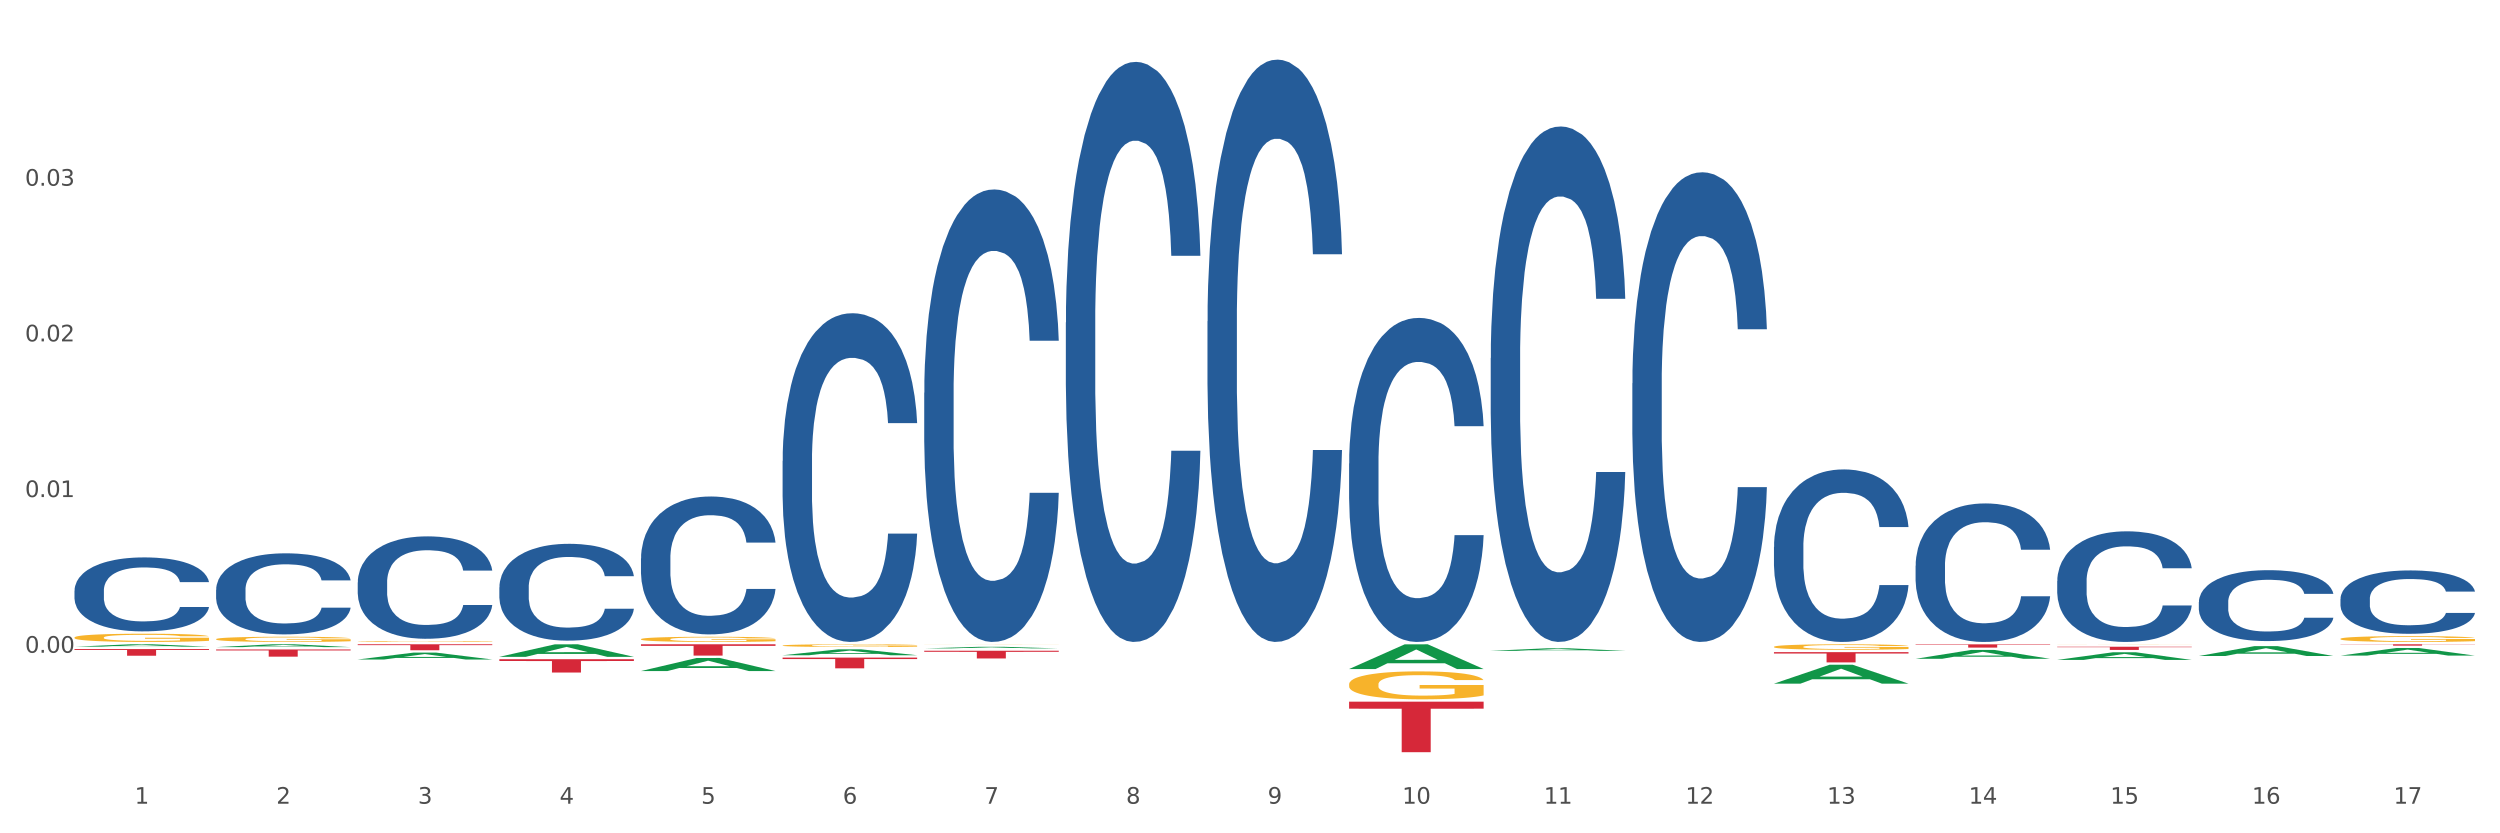 <?xml version="1.0" encoding="utf-8" standalone="no"?>
<!DOCTYPE svg PUBLIC "-//W3C//DTD SVG 1.1//EN"
  "http://www.w3.org/Graphics/SVG/1.1/DTD/svg11.dtd">
<svg xmlns:xlink="http://www.w3.org/1999/xlink" width="1080pt" height="360pt" viewBox="0 0 1080 360" xmlns="http://www.w3.org/2000/svg" version="1.1">
 <rect x="0" y="0" width="1080" height="360" fill="#333333" stroke="none"/>
 <defs>
  <style type="text/css">*{stroke-linejoin: round; stroke-linecap: butt}</style>
 </defs>
 <g id="figure_1">
  <g id="patch_1">
   <path d="M 0 360 
L 1080 360 
L 1080 0 
L 0 0 
z
" style="fill: #ffffff; stroke: #ffffff; stroke-linejoin: miter"/>
  </g>
  <g id="axes_1">
   <g id="matplotlib.axis_1">
    <g id="xtick_1">
     <g id="text_1">
      <!-- 1 -->
      <g style="fill: #4d4d4d" transform="translate(58.182 347.204) scale(0.096 -0.096)">
       <defs>
        <path id="DejaVuSans-31" d="M 794 531 
L 1825 531 
L 1825 4091 
L 703 3866 
L 703 4441 
L 1819 4666 
L 2450 4666 
L 2450 531 
L 3481 531 
L 3481 0 
L 794 0 
L 794 531 
z
" transform="scale(0.016)"/>
       </defs>
       <use xlink:href="#DejaVuSans-31"/>
      </g>
     </g>
    </g>
    <g id="xtick_2">
     <g id="text_2">
      <!-- 2 -->
      <g style="fill: #4d4d4d" transform="translate(119.364 347.204) scale(0.096 -0.096)">
       <defs>
        <path id="DejaVuSans-32" d="M 1228 531 
L 3431 531 
L 3431 0 
L 469 0 
L 469 531 
Q 828 903 1448 1529 
Q 2069 2156 2228 2338 
Q 2531 2678 2651 2914 
Q 2772 3150 2772 3378 
Q 2772 3750 2511 3984 
Q 2250 4219 1831 4219 
Q 1534 4219 1204 4116 
Q 875 4013 500 3803 
L 500 4441 
Q 881 4594 1212 4672 
Q 1544 4750 1819 4750 
Q 2544 4750 2975 4387 
Q 3406 4025 3406 3419 
Q 3406 3131 3298 2873 
Q 3191 2616 2906 2266 
Q 2828 2175 2409 1742 
Q 1991 1309 1228 531 
z
" transform="scale(0.016)"/>
       </defs>
       <use xlink:href="#DejaVuSans-32"/>
      </g>
     </g>
    </g>
    <g id="xtick_3">
     <g id="text_3">
      <!-- 3 -->
      <g style="fill: #4d4d4d" transform="translate(180.545 347.204) scale(0.096 -0.096)">
       <defs>
        <path id="DejaVuSans-33" d="M 2597 2516 
Q 3050 2419 3304 2112 
Q 3559 1806 3559 1356 
Q 3559 666 3084 287 
Q 2609 -91 1734 -91 
Q 1441 -91 1130 -33 
Q 819 25 488 141 
L 488 750 
Q 750 597 1062 519 
Q 1375 441 1716 441 
Q 2309 441 2620 675 
Q 2931 909 2931 1356 
Q 2931 1769 2642 2001 
Q 2353 2234 1838 2234 
L 1294 2234 
L 1294 2753 
L 1863 2753 
Q 2328 2753 2575 2939 
Q 2822 3125 2822 3475 
Q 2822 3834 2567 4026 
Q 2313 4219 1838 4219 
Q 1578 4219 1281 4162 
Q 984 4106 628 3988 
L 628 4550 
Q 988 4650 1302 4700 
Q 1616 4750 1894 4750 
Q 2613 4750 3031 4423 
Q 3450 4097 3450 3541 
Q 3450 3153 3228 2886 
Q 3006 2619 2597 2516 
z
" transform="scale(0.016)"/>
       </defs>
       <use xlink:href="#DejaVuSans-33"/>
      </g>
     </g>
    </g>
    <g id="xtick_4">
     <g id="text_4">
      <!-- 4 -->
      <g style="fill: #4d4d4d" transform="translate(241.726 347.204) scale(0.096 -0.096)">
       <defs>
        <path id="DejaVuSans-34" d="M 2419 4116 
L 825 1625 
L 2419 1625 
L 2419 4116 
z
M 2253 4666 
L 3047 4666 
L 3047 1625 
L 3713 1625 
L 3713 1100 
L 3047 1100 
L 3047 0 
L 2419 0 
L 2419 1100 
L 313 1100 
L 313 1709 
L 2253 4666 
z
" transform="scale(0.016)"/>
       </defs>
       <use xlink:href="#DejaVuSans-34"/>
      </g>
     </g>
    </g>
    <g id="xtick_5">
     <g id="text_5">
      <!-- 5 -->
      <g style="fill: #4d4d4d" transform="translate(302.908 347.204) scale(0.096 -0.096)">
       <defs>
        <path id="DejaVuSans-35" d="M 691 4666 
L 3169 4666 
L 3169 4134 
L 1269 4134 
L 1269 2991 
Q 1406 3038 1543 3061 
Q 1681 3084 1819 3084 
Q 2600 3084 3056 2656 
Q 3513 2228 3513 1497 
Q 3513 744 3044 326 
Q 2575 -91 1722 -91 
Q 1428 -91 1123 -41 
Q 819 9 494 109 
L 494 744 
Q 775 591 1075 516 
Q 1375 441 1709 441 
Q 2250 441 2565 725 
Q 2881 1009 2881 1497 
Q 2881 1984 2565 2268 
Q 2250 2553 1709 2553 
Q 1456 2553 1204 2497 
Q 953 2441 691 2322 
L 691 4666 
z
" transform="scale(0.016)"/>
       </defs>
       <use xlink:href="#DejaVuSans-35"/>
      </g>
     </g>
    </g>
    <g id="xtick_6">
     <g id="text_6">
      <!-- 6 -->
      <g style="fill: #4d4d4d" transform="translate(364.089 347.204) scale(0.096 -0.096)">
       <defs>
        <path id="DejaVuSans-36" d="M 2113 2584 
Q 1688 2584 1439 2293 
Q 1191 2003 1191 1497 
Q 1191 994 1439 701 
Q 1688 409 2113 409 
Q 2538 409 2786 701 
Q 3034 994 3034 1497 
Q 3034 2003 2786 2293 
Q 2538 2584 2113 2584 
z
M 3366 4563 
L 3366 3988 
Q 3128 4100 2886 4159 
Q 2644 4219 2406 4219 
Q 1781 4219 1451 3797 
Q 1122 3375 1075 2522 
Q 1259 2794 1537 2939 
Q 1816 3084 2150 3084 
Q 2853 3084 3261 2657 
Q 3669 2231 3669 1497 
Q 3669 778 3244 343 
Q 2819 -91 2113 -91 
Q 1303 -91 875 529 
Q 447 1150 447 2328 
Q 447 3434 972 4092 
Q 1497 4750 2381 4750 
Q 2619 4750 2861 4703 
Q 3103 4656 3366 4563 
z
" transform="scale(0.016)"/>
       </defs>
       <use xlink:href="#DejaVuSans-36"/>
      </g>
     </g>
    </g>
    <g id="xtick_7">
     <g id="text_7">
      <!-- 7 -->
      <g style="fill: #4d4d4d" transform="translate(425.271 347.204) scale(0.096 -0.096)">
       <defs>
        <path id="DejaVuSans-37" d="M 525 4666 
L 3525 4666 
L 3525 4397 
L 1831 0 
L 1172 0 
L 2766 4134 
L 525 4134 
L 525 4666 
z
" transform="scale(0.016)"/>
       </defs>
       <use xlink:href="#DejaVuSans-37"/>
      </g>
     </g>
    </g>
    <g id="xtick_8">
     <g id="text_8">
      <!-- 8 -->
      <g style="fill: #4d4d4d" transform="translate(486.452 347.204) scale(0.096 -0.096)">
       <defs>
        <path id="DejaVuSans-38" d="M 2034 2216 
Q 1584 2216 1326 1975 
Q 1069 1734 1069 1313 
Q 1069 891 1326 650 
Q 1584 409 2034 409 
Q 2484 409 2743 651 
Q 3003 894 3003 1313 
Q 3003 1734 2745 1975 
Q 2488 2216 2034 2216 
z
M 1403 2484 
Q 997 2584 770 2862 
Q 544 3141 544 3541 
Q 544 4100 942 4425 
Q 1341 4750 2034 4750 
Q 2731 4750 3128 4425 
Q 3525 4100 3525 3541 
Q 3525 3141 3298 2862 
Q 3072 2584 2669 2484 
Q 3125 2378 3379 2068 
Q 3634 1759 3634 1313 
Q 3634 634 3220 271 
Q 2806 -91 2034 -91 
Q 1263 -91 848 271 
Q 434 634 434 1313 
Q 434 1759 690 2068 
Q 947 2378 1403 2484 
z
M 1172 3481 
Q 1172 3119 1398 2916 
Q 1625 2713 2034 2713 
Q 2441 2713 2670 2916 
Q 2900 3119 2900 3481 
Q 2900 3844 2670 4047 
Q 2441 4250 2034 4250 
Q 1625 4250 1398 4047 
Q 1172 3844 1172 3481 
z
" transform="scale(0.016)"/>
       </defs>
       <use xlink:href="#DejaVuSans-38"/>
      </g>
     </g>
    </g>
    <g id="xtick_9">
     <g id="text_9">
      <!-- 9 -->
      <g style="fill: #4d4d4d" transform="translate(547.634 347.204) scale(0.096 -0.096)">
       <defs>
        <path id="DejaVuSans-39" d="M 703 97 
L 703 672 
Q 941 559 1184 500 
Q 1428 441 1663 441 
Q 2288 441 2617 861 
Q 2947 1281 2994 2138 
Q 2813 1869 2534 1725 
Q 2256 1581 1919 1581 
Q 1219 1581 811 2004 
Q 403 2428 403 3163 
Q 403 3881 828 4315 
Q 1253 4750 1959 4750 
Q 2769 4750 3195 4129 
Q 3622 3509 3622 2328 
Q 3622 1225 3098 567 
Q 2575 -91 1691 -91 
Q 1453 -91 1209 -44 
Q 966 3 703 97 
z
M 1959 2075 
Q 2384 2075 2632 2365 
Q 2881 2656 2881 3163 
Q 2881 3666 2632 3958 
Q 2384 4250 1959 4250 
Q 1534 4250 1286 3958 
Q 1038 3666 1038 3163 
Q 1038 2656 1286 2365 
Q 1534 2075 1959 2075 
z
" transform="scale(0.016)"/>
       </defs>
       <use xlink:href="#DejaVuSans-39"/>
      </g>
     </g>
    </g>
    <g id="xtick_10">
     <g id="text_10">
      <!-- 10 -->
      <g style="fill: #4d4d4d" transform="translate(605.761 347.204) scale(0.096 -0.096)">
       <defs>
        <path id="DejaVuSans-30" d="M 2034 4250 
Q 1547 4250 1301 3770 
Q 1056 3291 1056 2328 
Q 1056 1369 1301 889 
Q 1547 409 2034 409 
Q 2525 409 2770 889 
Q 3016 1369 3016 2328 
Q 3016 3291 2770 3770 
Q 2525 4250 2034 4250 
z
M 2034 4750 
Q 2819 4750 3233 4129 
Q 3647 3509 3647 2328 
Q 3647 1150 3233 529 
Q 2819 -91 2034 -91 
Q 1250 -91 836 529 
Q 422 1150 422 2328 
Q 422 3509 836 4129 
Q 1250 4750 2034 4750 
z
" transform="scale(0.016)"/>
       </defs>
       <use xlink:href="#DejaVuSans-31"/>
       <use xlink:href="#DejaVuSans-30" transform="translate(63.623 0)"/>
      </g>
     </g>
    </g>
    <g id="xtick_11">
     <g id="text_11">
      <!-- 11 -->
      <g style="fill: #4d4d4d" transform="translate(666.942 347.204) scale(0.096 -0.096)">
       <use xlink:href="#DejaVuSans-31"/>
       <use xlink:href="#DejaVuSans-31" transform="translate(63.623 0)"/>
      </g>
     </g>
    </g>
    <g id="xtick_12">
     <g id="text_12">
      <!-- 12 -->
      <g style="fill: #4d4d4d" transform="translate(728.124 347.204) scale(0.096 -0.096)">
       <use xlink:href="#DejaVuSans-31"/>
       <use xlink:href="#DejaVuSans-32" transform="translate(63.623 0)"/>
      </g>
     </g>
    </g>
    <g id="xtick_13">
     <g id="text_13">
      <!-- 13 -->
      <g style="fill: #4d4d4d" transform="translate(789.305 347.204) scale(0.096 -0.096)">
       <use xlink:href="#DejaVuSans-31"/>
       <use xlink:href="#DejaVuSans-33" transform="translate(63.623 0)"/>
      </g>
     </g>
    </g>
    <g id="xtick_14">
     <g id="text_14">
      <!-- 14 -->
      <g style="fill: #4d4d4d" transform="translate(850.487 347.204) scale(0.096 -0.096)">
       <use xlink:href="#DejaVuSans-31"/>
       <use xlink:href="#DejaVuSans-34" transform="translate(63.623 0)"/>
      </g>
     </g>
    </g>
    <g id="xtick_15">
     <g id="text_15">
      <!-- 15 -->
      <g style="fill: #4d4d4d" transform="translate(911.668 347.204) scale(0.096 -0.096)">
       <use xlink:href="#DejaVuSans-31"/>
       <use xlink:href="#DejaVuSans-35" transform="translate(63.623 0)"/>
      </g>
     </g>
    </g>
    <g id="xtick_16">
     <g id="text_16">
      <!-- 16 -->
      <g style="fill: #4d4d4d" transform="translate(972.849 347.204) scale(0.096 -0.096)">
       <use xlink:href="#DejaVuSans-31"/>
       <use xlink:href="#DejaVuSans-36" transform="translate(63.623 0)"/>
      </g>
     </g>
    </g>
    <g id="xtick_17">
     <g id="text_17">
      <!-- 17 -->
      <g style="fill: #4d4d4d" transform="translate(1034.031 347.204) scale(0.096 -0.096)">
       <use xlink:href="#DejaVuSans-31"/>
       <use xlink:href="#DejaVuSans-37" transform="translate(63.623 0)"/>
      </g>
     </g>
    </g>
    <g id="xtick_18"/>
    <g id="xtick_19"/>
    <g id="xtick_20"/>
    <g id="xtick_21"/>
    <g id="xtick_22"/>
    <g id="xtick_23"/>
    <g id="xtick_24"/>
    <g id="xtick_25"/>
    <g id="xtick_26"/>
    <g id="xtick_27"/>
    <g id="xtick_28"/>
    <g id="xtick_29"/>
    <g id="xtick_30"/>
    <g id="xtick_31"/>
    <g id="xtick_32"/>
    <g id="xtick_33"/>
   </g>
   <g id="matplotlib.axis_2">
    <g id="ytick_1">
     <g id="text_18">
      <!-- 0.00 -->
      <g style="fill: #4d4d4d" transform="translate(10.8 281.983) scale(0.096 -0.096)">
       <defs>
        <path id="DejaVuSans-2e" d="M 684 794 
L 1344 794 
L 1344 0 
L 684 0 
L 684 794 
z
" transform="scale(0.016)"/>
       </defs>
       <use xlink:href="#DejaVuSans-30"/>
       <use xlink:href="#DejaVuSans-2e" transform="translate(63.623 0)"/>
       <use xlink:href="#DejaVuSans-30" transform="translate(95.41 0)"/>
       <use xlink:href="#DejaVuSans-30" transform="translate(159.033 0)"/>
      </g>
     </g>
    </g>
    <g id="ytick_2">
     <g id="text_19">
      <!-- 0.01 -->
      <g style="fill: #4d4d4d" transform="translate(10.8 214.731) scale(0.096 -0.096)">
       <use xlink:href="#DejaVuSans-30"/>
       <use xlink:href="#DejaVuSans-2e" transform="translate(63.623 0)"/>
       <use xlink:href="#DejaVuSans-30" transform="translate(95.41 0)"/>
       <use xlink:href="#DejaVuSans-31" transform="translate(159.033 0)"/>
      </g>
     </g>
    </g>
    <g id="ytick_3">
     <g id="text_20">
      <!-- 0.02 -->
      <g style="fill: #4d4d4d" transform="translate(10.8 147.479) scale(0.096 -0.096)">
       <use xlink:href="#DejaVuSans-30"/>
       <use xlink:href="#DejaVuSans-2e" transform="translate(63.623 0)"/>
       <use xlink:href="#DejaVuSans-30" transform="translate(95.41 0)"/>
       <use xlink:href="#DejaVuSans-32" transform="translate(159.033 0)"/>
      </g>
     </g>
    </g>
    <g id="ytick_4">
     <g id="text_21">
      <!-- 0.03 -->
      <g style="fill: #4d4d4d" transform="translate(10.8 80.227) scale(0.096 -0.096)">
       <use xlink:href="#DejaVuSans-30"/>
       <use xlink:href="#DejaVuSans-2e" transform="translate(63.623 0)"/>
       <use xlink:href="#DejaVuSans-30" transform="translate(95.41 0)"/>
       <use xlink:href="#DejaVuSans-33" transform="translate(159.033 0)"/>
      </g>
     </g>
    </g>
    <g id="ytick_5"/>
    <g id="ytick_6"/>
    <g id="ytick_7"/>
    <g id="ytick_8"/>
    <g id="ytick_9"/>
   </g>
   <g id="PolyCollection_1">
    <path d="M 32.175 279.371 
L 32.235 279.37 
L 56.203 278.337 
L 66.15 278.336 
L 90.297 279.373 
L 78.793 279.373 
L 73.58 279.132 
L 48.833 279.132 
L 48.653 279.136 
L 43.62 279.373 
L 32.175 279.373 
L 32.175 279.371 
L 51.949 278.987 
L 70.464 278.987 
L 61.296 278.557 
L 61.176 278.555 
L 61.056 278.558 
L 51.889 278.987 
L 51.949 278.987 
L 32.175 279.371 
z
" clip-path="url(#p42767f041e)" style="fill: #109648"/>
    <path d="M 93.356 279.561 
L 93.416 279.56 
L 117.384 278.337 
L 127.331 278.336 
L 151.479 279.563 
L 139.974 279.563 
L 134.761 279.278 
L 110.014 279.278 
L 109.834 279.282 
L 104.801 279.563 
L 93.356 279.563 
L 93.356 279.561 
L 113.13 279.107 
L 131.645 279.106 
L 122.478 278.598 
L 122.358 278.595 
L 122.238 278.599 
L 113.07 279.106 
L 113.13 279.107 
L 93.356 279.561 
z
" clip-path="url(#p42767f041e)" style="fill: #109648"/>
    <path d="M 154.538 284.902 
L 154.598 284.899 
L 178.566 281.937 
L 188.512 281.935 
L 212.66 284.907 
L 201.156 284.907 
L 195.943 284.215 
L 171.196 284.215 
L 171.016 284.226 
L 165.983 284.907 
L 154.538 284.907 
L 154.538 284.902 
L 174.311 283.802 
L 192.827 283.799 
L 183.659 282.568 
L 183.539 282.563 
L 183.419 282.571 
L 174.251 283.799 
L 174.311 283.802 
L 154.538 284.902 
z
" clip-path="url(#p42767f041e)" style="fill: #109648"/>
    <path d="M 154.538 251.589 
L 154.607 251.548 
L 154.607 250.417 
L 154.813 248.881 
L 155.568 246.053 
L 156.53 243.911 
L 158.179 241.406 
L 159.072 240.355 
L 160.24 239.183 
L 162.645 237.284 
L 165.393 235.668 
L 167.317 234.779 
L 168.759 234.213 
L 171.988 233.203 
L 173.843 232.759 
L 175.767 232.395 
L 177.416 232.152 
L 180.164 231.87 
L 182.362 231.748 
L 184.904 231.708 
L 187.034 231.748 
L 189.851 231.91 
L 193.973 232.395 
L 195.553 232.678 
L 197.683 233.163 
L 199.882 233.809 
L 201.668 234.456 
L 203.729 235.385 
L 205.859 236.597 
L 207.92 238.133 
L 209.362 239.547 
L 210.53 241.042 
L 211.561 242.861 
L 212.317 244.841 
L 212.66 246.497 
L 200.088 246.497 
L 199.744 245.002 
L 199.057 243.386 
L 198.37 242.295 
L 197.614 241.406 
L 196.446 240.396 
L 195.416 239.749 
L 193.698 238.981 
L 192.118 238.497 
L 190.813 238.214 
L 189.233 237.971 
L 185.866 237.729 
L 183.462 237.729 
L 181.95 237.81 
L 180.095 238.012 
L 178.515 238.294 
L 176.66 238.779 
L 175.217 239.305 
L 173.775 239.992 
L 172.95 240.477 
L 171.713 241.365 
L 170.889 242.093 
L 169.79 243.345 
L 169.171 244.234 
L 168.072 246.538 
L 167.591 248.235 
L 167.385 249.407 
L 167.248 250.7 
L 167.248 257.003 
L 167.66 259.832 
L 168.004 261.044 
L 168.553 262.418 
L 169.584 264.196 
L 171.095 265.934 
L 172.675 267.186 
L 173.981 267.954 
L 175.217 268.52 
L 176.454 268.964 
L 177.965 269.368 
L 179.202 269.611 
L 181.057 269.853 
L 183.255 269.974 
L 184.973 269.974 
L 188.477 269.772 
L 190.057 269.57 
L 191.568 269.288 
L 193.217 268.843 
L 194.523 268.358 
L 195.278 267.994 
L 196.515 267.227 
L 197.477 266.419 
L 198.301 265.489 
L 198.851 264.681 
L 199.469 263.469 
L 199.95 262.095 
L 200.088 261.368 
L 212.66 261.368 
L 212.385 262.822 
L 211.904 264.237 
L 210.943 266.136 
L 210.187 267.227 
L 209.019 268.56 
L 207.782 269.692 
L 206.065 270.944 
L 204.485 271.874 
L 202.836 272.682 
L 201.049 273.409 
L 197.82 274.419 
L 196.652 274.702 
L 194.179 275.187 
L 192.256 275.47 
L 189.439 275.753 
L 186.553 275.914 
L 183.53 275.955 
L 180.851 275.874 
L 177.897 275.632 
L 176.042 275.389 
L 173.981 275.025 
L 171.576 274.46 
L 169.309 273.773 
L 167.179 272.965 
L 165.187 272.035 
L 163.332 270.985 
L 160.927 269.247 
L 159.141 267.55 
L 157.836 265.974 
L 156.942 264.641 
L 156.049 262.943 
L 155.568 261.772 
L 154.813 258.943 
L 154.538 256.317 
L 154.538 251.589 
z
" clip-path="url(#p42767f041e)" style="fill: #255c99"/>
    <path d="M 215.719 253.726 
L 215.788 253.687 
L 215.788 252.617 
L 215.994 251.165 
L 216.75 248.491 
L 217.712 246.466 
L 219.36 244.097 
L 220.254 243.103 
L 221.422 241.995 
L 223.826 240.199 
L 226.574 238.671 
L 228.498 237.83 
L 229.941 237.295 
L 233.17 236.34 
L 235.025 235.92 
L 236.948 235.576 
L 238.597 235.347 
L 241.345 235.079 
L 243.544 234.965 
L 246.086 234.926 
L 248.216 234.965 
L 251.032 235.117 
L 255.155 235.576 
L 256.735 235.843 
L 258.864 236.302 
L 261.063 236.913 
L 262.849 237.525 
L 264.91 238.403 
L 267.04 239.55 
L 269.101 241.002 
L 270.544 242.339 
L 271.712 243.753 
L 272.742 245.472 
L 273.498 247.345 
L 273.842 248.911 
L 261.269 248.911 
L 260.926 247.497 
L 260.238 245.969 
L 259.551 244.937 
L 258.796 244.097 
L 257.628 243.141 
L 256.597 242.53 
L 254.88 241.804 
L 253.3 241.346 
L 251.994 241.078 
L 250.414 240.849 
L 247.048 240.62 
L 244.643 240.62 
L 243.132 240.696 
L 241.277 240.887 
L 239.696 241.155 
L 237.841 241.613 
L 236.399 242.11 
L 234.956 242.759 
L 234.132 243.218 
L 232.895 244.058 
L 232.07 244.746 
L 230.971 245.931 
L 230.353 246.771 
L 229.254 248.949 
L 228.773 250.554 
L 228.567 251.662 
L 228.429 252.885 
L 228.429 258.846 
L 228.841 261.52 
L 229.185 262.667 
L 229.735 263.966 
L 230.765 265.647 
L 232.277 267.29 
L 233.857 268.475 
L 235.162 269.201 
L 236.399 269.735 
L 237.635 270.156 
L 239.147 270.538 
L 240.383 270.767 
L 242.238 270.996 
L 244.437 271.111 
L 246.154 271.111 
L 249.658 270.92 
L 251.238 270.729 
L 252.75 270.461 
L 254.399 270.041 
L 255.704 269.583 
L 256.46 269.239 
L 257.696 268.513 
L 258.658 267.749 
L 259.483 266.87 
L 260.032 266.106 
L 260.651 264.959 
L 261.132 263.66 
L 261.269 262.972 
L 273.842 262.972 
L 273.567 264.348 
L 273.086 265.685 
L 272.124 267.481 
L 271.368 268.513 
L 270.2 269.774 
L 268.964 270.844 
L 267.246 272.028 
L 265.666 272.907 
L 264.017 273.671 
L 262.231 274.359 
L 259.002 275.314 
L 257.834 275.582 
L 255.361 276.04 
L 253.437 276.308 
L 250.62 276.575 
L 247.735 276.728 
L 244.712 276.766 
L 242.032 276.69 
L 239.078 276.46 
L 237.223 276.231 
L 235.162 275.887 
L 232.757 275.352 
L 230.49 274.703 
L 228.361 273.939 
L 226.368 273.06 
L 224.513 272.066 
L 222.109 270.423 
L 220.322 268.818 
L 219.017 267.328 
L 218.124 266.067 
L 217.231 264.463 
L 216.75 263.354 
L 215.994 260.68 
L 215.719 258.196 
L 215.719 253.726 
z
" clip-path="url(#p42767f041e)" style="fill: #255c99"/>
    <path d="M 276.901 241.257 
L 276.969 241.202 
L 276.969 239.679 
L 277.175 237.611 
L 277.931 233.802 
L 278.893 230.917 
L 280.542 227.543 
L 281.435 226.129 
L 282.603 224.551 
L 285.008 221.993 
L 287.756 219.816 
L 289.679 218.619 
L 291.122 217.857 
L 294.351 216.497 
L 296.206 215.898 
L 298.13 215.408 
L 299.779 215.082 
L 302.527 214.701 
L 304.725 214.538 
L 307.267 214.483 
L 309.397 214.538 
L 312.214 214.755 
L 316.336 215.408 
L 317.916 215.789 
L 320.046 216.442 
L 322.244 217.313 
L 324.031 218.184 
L 326.092 219.435 
L 328.221 221.068 
L 330.283 223.136 
L 331.725 225.04 
L 332.893 227.054 
L 333.924 229.503 
L 334.679 232.169 
L 335.023 234.4 
L 322.45 234.4 
L 322.107 232.387 
L 321.42 230.21 
L 320.733 228.741 
L 319.977 227.543 
L 318.809 226.183 
L 317.779 225.312 
L 316.061 224.278 
L 314.481 223.625 
L 313.176 223.244 
L 311.595 222.918 
L 308.229 222.591 
L 305.824 222.591 
L 304.313 222.7 
L 302.458 222.972 
L 300.878 223.353 
L 299.023 224.006 
L 297.58 224.714 
L 296.137 225.639 
L 295.313 226.292 
L 294.076 227.489 
L 293.252 228.469 
L 292.153 230.156 
L 291.534 231.353 
L 290.435 234.455 
L 289.954 236.74 
L 289.748 238.318 
L 289.611 240.06 
L 289.611 248.549 
L 290.023 252.358 
L 290.366 253.99 
L 290.916 255.841 
L 291.947 258.235 
L 293.458 260.575 
L 295.038 262.262 
L 296.343 263.296 
L 297.58 264.058 
L 298.817 264.656 
L 300.328 265.2 
L 301.565 265.527 
L 303.42 265.853 
L 305.618 266.017 
L 307.336 266.017 
L 310.84 265.745 
L 312.42 265.473 
L 313.931 265.092 
L 315.58 264.493 
L 316.886 263.84 
L 317.641 263.35 
L 318.878 262.316 
L 319.84 261.228 
L 320.664 259.976 
L 321.214 258.888 
L 321.832 257.256 
L 322.313 255.405 
L 322.45 254.426 
L 335.023 254.426 
L 334.748 256.385 
L 334.267 258.289 
L 333.305 260.847 
L 332.55 262.316 
L 331.382 264.112 
L 330.145 265.636 
L 328.428 267.323 
L 326.847 268.574 
L 325.199 269.663 
L 323.412 270.642 
L 320.183 272.003 
L 319.015 272.384 
L 316.542 273.037 
L 314.618 273.418 
L 311.802 273.798 
L 308.916 274.016 
L 305.893 274.071 
L 303.214 273.962 
L 300.26 273.635 
L 298.405 273.309 
L 296.343 272.819 
L 293.939 272.057 
L 291.672 271.132 
L 289.542 270.044 
L 287.55 268.792 
L 285.695 267.377 
L 283.29 265.037 
L 281.504 262.752 
L 280.198 260.629 
L 279.305 258.834 
L 278.412 256.548 
L 277.931 254.97 
L 277.175 251.161 
L 276.901 247.624 
L 276.901 241.257 
z
" clip-path="url(#p42767f041e)" style="fill: #255c99"/>
    <path d="M 338.082 199.122 
L 338.151 198.992 
L 338.151 195.361 
L 338.357 190.432 
L 339.113 181.354 
L 340.074 174.48 
L 341.723 166.439 
L 342.616 163.067 
L 343.784 159.306 
L 346.189 153.211 
L 348.937 148.023 
L 350.861 145.17 
L 352.304 143.354 
L 355.533 140.112 
L 357.387 138.685 
L 359.311 137.518 
L 360.96 136.74 
L 363.708 135.832 
L 365.907 135.443 
L 368.449 135.314 
L 370.578 135.443 
L 373.395 135.962 
L 377.517 137.518 
L 379.097 138.426 
L 381.227 139.982 
L 383.426 142.057 
L 385.212 144.133 
L 387.273 147.115 
L 389.403 151.006 
L 391.464 155.934 
L 392.907 160.474 
L 394.075 165.272 
L 395.105 171.108 
L 395.861 177.463 
L 396.204 182.781 
L 383.632 182.781 
L 383.288 177.982 
L 382.601 172.794 
L 381.914 169.293 
L 381.159 166.439 
L 379.991 163.197 
L 378.96 161.122 
L 377.243 158.658 
L 375.662 157.102 
L 374.357 156.194 
L 372.777 155.416 
L 369.41 154.638 
L 367.006 154.638 
L 365.494 154.897 
L 363.639 155.545 
L 362.059 156.453 
L 360.204 158.01 
L 358.762 159.696 
L 357.319 161.9 
L 356.494 163.457 
L 355.258 166.31 
L 354.433 168.644 
L 353.334 172.665 
L 352.716 175.518 
L 351.616 182.91 
L 351.136 188.357 
L 350.929 192.118 
L 350.792 196.268 
L 350.792 216.5 
L 351.204 225.579 
L 351.548 229.47 
L 352.097 233.879 
L 353.128 239.585 
L 354.639 245.162 
L 356.22 249.183 
L 357.525 251.647 
L 358.762 253.462 
L 359.998 254.889 
L 361.51 256.186 
L 362.746 256.964 
L 364.601 257.742 
L 366.8 258.131 
L 368.517 258.131 
L 372.021 257.483 
L 373.601 256.834 
L 375.113 255.927 
L 376.762 254.5 
L 378.067 252.944 
L 378.823 251.776 
L 380.059 249.312 
L 381.021 246.718 
L 381.846 243.736 
L 382.395 241.142 
L 383.014 237.251 
L 383.494 232.841 
L 383.632 230.507 
L 396.204 230.507 
L 395.93 235.176 
L 395.449 239.715 
L 394.487 245.811 
L 393.731 249.312 
L 392.563 253.592 
L 391.327 257.223 
L 389.609 261.244 
L 388.029 264.227 
L 386.38 266.821 
L 384.594 269.155 
L 381.365 272.397 
L 380.197 273.305 
L 377.723 274.862 
L 375.8 275.769 
L 372.983 276.677 
L 370.097 277.196 
L 367.075 277.326 
L 364.395 277.066 
L 361.441 276.288 
L 359.586 275.51 
L 357.525 274.343 
L 355.12 272.527 
L 352.853 270.322 
L 350.723 267.728 
L 348.731 264.746 
L 346.876 261.374 
L 344.471 255.797 
L 342.685 250.35 
L 341.38 245.292 
L 340.487 241.012 
L 339.594 235.565 
L 339.113 231.804 
L 338.357 222.726 
L 338.082 214.296 
L 338.082 199.122 
z
" clip-path="url(#p42767f041e)" style="fill: #255c99"/>
    <path d="M 399.263 169.677 
L 399.332 169.499 
L 399.332 164.5 
L 399.538 157.716 
L 400.294 145.22 
L 401.256 135.758 
L 402.905 124.69 
L 403.798 120.048 
L 404.966 114.871 
L 407.37 106.481 
L 410.118 99.34 
L 412.042 95.413 
L 413.485 92.913 
L 416.714 88.45 
L 418.569 86.486 
L 420.493 84.88 
L 422.141 83.809 
L 424.89 82.559 
L 427.088 82.023 
L 429.63 81.845 
L 431.76 82.023 
L 434.577 82.738 
L 438.699 84.88 
L 440.279 86.129 
L 442.409 88.272 
L 444.607 91.128 
L 446.393 93.984 
L 448.455 98.09 
L 450.584 103.446 
L 452.645 110.23 
L 454.088 116.478 
L 455.256 123.083 
L 456.287 131.117 
L 457.042 139.864 
L 457.386 147.184 
L 444.813 147.184 
L 444.47 140.578 
L 443.783 133.438 
L 443.096 128.617 
L 442.34 124.69 
L 441.172 120.227 
L 440.142 117.371 
L 438.424 113.979 
L 436.844 111.836 
L 435.538 110.587 
L 433.958 109.516 
L 430.592 108.445 
L 428.187 108.445 
L 426.676 108.802 
L 424.821 109.694 
L 423.241 110.944 
L 421.386 113.086 
L 419.943 115.407 
L 418.5 118.442 
L 417.676 120.584 
L 416.439 124.512 
L 415.615 127.725 
L 414.515 133.259 
L 413.897 137.187 
L 412.798 147.362 
L 412.317 154.86 
L 412.111 160.037 
L 411.973 165.75 
L 411.973 193.599 
L 412.386 206.096 
L 412.729 211.451 
L 413.279 217.521 
L 414.309 225.376 
L 415.821 233.052 
L 417.401 238.587 
L 418.706 241.978 
L 419.943 244.478 
L 421.18 246.441 
L 422.691 248.227 
L 423.928 249.298 
L 425.783 250.369 
L 427.981 250.905 
L 429.699 250.905 
L 433.203 250.012 
L 434.783 249.119 
L 436.294 247.87 
L 437.943 245.906 
L 439.248 243.764 
L 440.004 242.157 
L 441.241 238.765 
L 442.203 235.195 
L 443.027 231.089 
L 443.577 227.518 
L 444.195 222.163 
L 444.676 216.093 
L 444.813 212.879 
L 457.386 212.879 
L 457.111 219.306 
L 456.63 225.555 
L 455.668 233.945 
L 454.913 238.765 
L 453.745 244.656 
L 452.508 249.655 
L 450.79 255.189 
L 449.21 259.295 
L 447.561 262.865 
L 445.775 266.079 
L 442.546 270.542 
L 441.378 271.791 
L 438.905 273.934 
L 436.981 275.183 
L 434.164 276.433 
L 431.279 277.147 
L 428.256 277.326 
L 425.577 276.969 
L 422.622 275.897 
L 420.767 274.826 
L 418.706 273.22 
L 416.302 270.72 
L 414.035 267.686 
L 411.905 264.115 
L 409.912 260.009 
L 408.057 255.368 
L 405.653 247.691 
L 403.867 240.193 
L 402.561 233.231 
L 401.668 227.34 
L 400.775 219.842 
L 400.294 214.665 
L 399.538 202.168 
L 399.263 190.564 
L 399.263 169.677 
z
" clip-path="url(#p42767f041e)" style="fill: #255c99"/>
    <path d="M 460.445 139.328 
L 460.514 139.099 
L 460.514 132.691 
L 460.72 123.995 
L 461.475 107.975 
L 462.437 95.846 
L 464.086 81.657 
L 464.979 75.707 
L 466.147 69.07 
L 468.552 58.314 
L 471.3 49.16 
L 473.224 44.125 
L 474.666 40.921 
L 477.895 35.2 
L 479.75 32.683 
L 481.674 30.623 
L 483.323 29.25 
L 486.071 27.648 
L 488.269 26.961 
L 490.811 26.733 
L 492.941 26.961 
L 495.758 27.877 
L 499.88 30.623 
L 501.46 32.225 
L 503.59 34.971 
L 505.789 38.633 
L 507.575 42.294 
L 509.636 47.558 
L 511.766 54.424 
L 513.827 63.12 
L 515.27 71.13 
L 516.437 79.597 
L 517.468 89.896 
L 518.224 101.109 
L 518.567 110.492 
L 505.995 110.492 
L 505.651 102.025 
L 504.964 92.871 
L 504.277 86.692 
L 503.521 81.657 
L 502.353 75.936 
L 501.323 72.274 
L 499.605 67.926 
L 498.025 65.18 
L 496.72 63.578 
L 495.14 62.205 
L 491.773 60.832 
L 489.369 60.832 
L 487.857 61.289 
L 486.002 62.433 
L 484.422 64.035 
L 482.567 66.782 
L 481.124 69.757 
L 479.682 73.647 
L 478.857 76.393 
L 477.621 81.428 
L 476.796 85.548 
L 475.697 92.642 
L 475.079 97.677 
L 473.979 110.721 
L 473.498 120.333 
L 473.292 126.97 
L 473.155 134.293 
L 473.155 169.994 
L 473.567 186.014 
L 473.911 192.879 
L 474.46 200.66 
L 475.491 210.73 
L 477.002 220.57 
L 478.582 227.665 
L 479.888 232.013 
L 481.124 235.217 
L 482.361 237.734 
L 483.872 240.023 
L 485.109 241.396 
L 486.964 242.769 
L 489.163 243.456 
L 490.88 243.456 
L 494.384 242.311 
L 495.964 241.167 
L 497.476 239.565 
L 499.124 237.048 
L 500.43 234.301 
L 501.186 232.242 
L 502.422 227.894 
L 503.384 223.317 
L 504.208 218.053 
L 504.758 213.476 
L 505.376 206.61 
L 505.857 198.829 
L 505.995 194.71 
L 518.567 194.71 
L 518.292 202.949 
L 517.812 210.959 
L 516.85 221.715 
L 516.094 227.894 
L 514.926 235.446 
L 513.689 241.854 
L 511.972 248.948 
L 510.392 254.212 
L 508.743 258.789 
L 506.957 262.908 
L 503.728 268.629 
L 502.56 270.231 
L 500.086 272.977 
L 498.163 274.579 
L 495.346 276.181 
L 492.46 277.097 
L 489.437 277.326 
L 486.758 276.868 
L 483.804 275.495 
L 481.949 274.122 
L 479.888 272.062 
L 477.483 268.858 
L 475.216 264.968 
L 473.086 260.391 
L 471.094 255.127 
L 469.239 249.177 
L 466.834 239.336 
L 465.048 229.724 
L 463.743 220.799 
L 462.849 213.247 
L 461.956 203.635 
L 461.475 196.999 
L 460.72 180.979 
L 460.445 166.103 
L 460.445 139.328 
z
" clip-path="url(#p42767f041e)" style="fill: #255c99"/>
    <path d="M 521.626 138.792 
L 521.695 138.562 
L 521.695 132.129 
L 521.901 123.399 
L 522.657 107.317 
L 523.619 95.141 
L 525.268 80.897 
L 526.161 74.924 
L 527.329 68.262 
L 529.733 57.464 
L 532.481 48.274 
L 534.405 43.22 
L 535.848 40.003 
L 539.077 34.26 
L 540.932 31.733 
L 542.855 29.665 
L 544.504 28.287 
L 547.252 26.678 
L 549.451 25.989 
L 551.993 25.759 
L 554.123 25.989 
L 556.939 26.908 
L 561.062 29.665 
L 562.642 31.273 
L 564.772 34.03 
L 566.97 37.706 
L 568.756 41.382 
L 570.817 46.666 
L 572.947 53.558 
L 575.008 62.288 
L 576.451 70.329 
L 577.619 78.83 
L 578.649 89.168 
L 579.405 100.425 
L 579.749 109.845 
L 567.176 109.845 
L 566.833 101.344 
L 566.146 92.155 
L 565.459 85.952 
L 564.703 80.897 
L 563.535 75.154 
L 562.504 71.478 
L 560.787 67.113 
L 559.207 64.356 
L 557.901 62.748 
L 556.321 61.369 
L 552.955 59.991 
L 550.55 59.991 
L 549.039 60.45 
L 547.184 61.599 
L 545.604 63.207 
L 543.749 65.964 
L 542.306 68.951 
L 540.863 72.856 
L 540.039 75.613 
L 538.802 80.668 
L 537.978 84.803 
L 536.878 91.925 
L 536.26 96.979 
L 535.161 110.074 
L 534.68 119.723 
L 534.474 126.386 
L 534.336 133.738 
L 534.336 169.577 
L 534.749 185.659 
L 535.092 192.551 
L 535.642 200.362 
L 536.672 210.471 
L 538.184 220.35 
L 539.764 227.472 
L 541.069 231.837 
L 542.306 235.053 
L 543.542 237.58 
L 545.054 239.878 
L 546.291 241.256 
L 548.146 242.635 
L 550.344 243.324 
L 552.062 243.324 
L 555.565 242.175 
L 557.146 241.027 
L 558.657 239.418 
L 560.306 236.891 
L 561.611 234.134 
L 562.367 232.067 
L 563.604 227.702 
L 564.565 223.107 
L 565.39 217.823 
L 565.939 213.228 
L 566.558 206.336 
L 567.039 198.525 
L 567.176 194.389 
L 579.749 194.389 
L 579.474 202.66 
L 578.993 210.701 
L 578.031 221.499 
L 577.275 227.702 
L 576.107 235.283 
L 574.871 241.716 
L 573.153 248.838 
L 571.573 254.122 
L 569.924 258.717 
L 568.138 262.852 
L 564.909 268.595 
L 563.741 270.204 
L 561.268 272.961 
L 559.344 274.569 
L 556.527 276.177 
L 553.642 277.096 
L 550.619 277.326 
L 547.939 276.866 
L 544.985 275.488 
L 543.13 274.109 
L 541.069 272.042 
L 538.665 268.825 
L 536.397 264.92 
L 534.268 260.325 
L 532.275 255.041 
L 530.42 249.068 
L 528.016 239.189 
L 526.229 229.54 
L 524.924 220.58 
L 524.031 212.998 
L 523.138 203.349 
L 522.657 196.687 
L 521.901 180.605 
L 521.626 165.672 
L 521.626 138.792 
z
" clip-path="url(#p42767f041e)" style="fill: #255c99"/>
    <path d="M 582.808 200.237 
L 582.876 200.109 
L 582.876 196.529 
L 583.083 191.671 
L 583.838 182.722 
L 584.8 175.947 
L 586.449 168.021 
L 587.342 164.697 
L 588.51 160.989 
L 590.915 154.981 
L 593.663 149.867 
L 595.586 147.054 
L 597.029 145.265 
L 600.258 142.069 
L 602.113 140.662 
L 604.037 139.512 
L 605.686 138.745 
L 608.434 137.85 
L 610.632 137.466 
L 613.174 137.338 
L 615.304 137.466 
L 618.121 137.978 
L 622.243 139.512 
L 623.823 140.407 
L 625.953 141.941 
L 628.151 143.986 
L 629.938 146.032 
L 631.999 148.972 
L 634.129 152.807 
L 636.19 157.665 
L 637.632 162.14 
L 638.8 166.87 
L 639.831 172.623 
L 640.587 178.887 
L 640.93 184.129 
L 628.358 184.129 
L 628.014 179.399 
L 627.327 174.285 
L 626.64 170.833 
L 625.884 168.021 
L 624.716 164.825 
L 623.686 162.779 
L 621.968 160.35 
L 620.388 158.816 
L 619.083 157.921 
L 617.503 157.154 
L 614.136 156.387 
L 611.732 156.387 
L 610.22 156.643 
L 608.365 157.282 
L 606.785 158.177 
L 604.93 159.711 
L 603.487 161.373 
L 602.044 163.546 
L 601.22 165.08 
L 599.983 167.893 
L 599.159 170.194 
L 598.06 174.157 
L 597.441 176.97 
L 596.342 184.257 
L 595.861 189.626 
L 595.655 193.333 
L 595.518 197.424 
L 595.518 217.368 
L 595.93 226.317 
L 596.273 230.152 
L 596.823 234.499 
L 597.854 240.124 
L 599.365 245.621 
L 600.945 249.584 
L 602.251 252.013 
L 603.487 253.803 
L 604.724 255.209 
L 606.235 256.487 
L 607.472 257.254 
L 609.327 258.021 
L 611.525 258.405 
L 613.243 258.405 
L 616.747 257.766 
L 618.327 257.127 
L 619.838 256.232 
L 621.487 254.825 
L 622.793 253.291 
L 623.548 252.141 
L 624.785 249.712 
L 625.747 247.155 
L 626.571 244.215 
L 627.121 241.658 
L 627.739 237.822 
L 628.22 233.476 
L 628.358 231.175 
L 640.93 231.175 
L 640.655 235.777 
L 640.174 240.251 
L 639.213 246.26 
L 638.457 249.712 
L 637.289 253.931 
L 636.052 257.51 
L 634.335 261.473 
L 632.754 264.414 
L 631.106 266.97 
L 629.319 269.272 
L 626.09 272.468 
L 624.922 273.363 
L 622.449 274.897 
L 620.525 275.792 
L 617.709 276.686 
L 614.823 277.198 
L 611.8 277.326 
L 609.121 277.07 
L 606.167 276.303 
L 604.312 275.536 
L 602.251 274.385 
L 599.846 272.595 
L 597.579 270.422 
L 595.449 267.865 
L 593.457 264.925 
L 591.602 261.601 
L 589.197 256.104 
L 587.411 250.734 
L 586.105 245.749 
L 585.212 241.53 
L 584.319 236.16 
L 583.838 232.453 
L 583.083 223.504 
L 582.808 215.194 
L 582.808 200.237 
z
" clip-path="url(#p42767f041e)" style="fill: #255c99"/>
    <path d="M 643.989 154.696 
L 644.058 154.492 
L 644.058 148.798 
L 644.264 141.07 
L 645.02 126.835 
L 645.982 116.056 
L 647.63 103.448 
L 648.524 98.16 
L 649.691 92.262 
L 652.096 82.704 
L 654.844 74.57 
L 656.768 70.096 
L 658.211 67.248 
L 661.44 62.164 
L 663.295 59.927 
L 665.218 58.097 
L 666.867 56.877 
L 669.615 55.453 
L 671.814 54.843 
L 674.356 54.64 
L 676.485 54.843 
L 679.302 55.657 
L 683.424 58.097 
L 685.005 59.52 
L 687.134 61.961 
L 689.333 65.215 
L 691.119 68.469 
L 693.18 73.146 
L 695.31 79.247 
L 697.371 86.975 
L 698.814 94.093 
L 699.982 101.617 
L 701.012 110.769 
L 701.768 120.734 
L 702.112 129.072 
L 689.539 129.072 
L 689.195 121.547 
L 688.508 113.413 
L 687.821 107.922 
L 687.066 103.448 
L 685.898 98.363 
L 684.867 95.11 
L 683.15 91.246 
L 681.569 88.805 
L 680.264 87.382 
L 678.684 86.161 
L 675.318 84.941 
L 672.913 84.941 
L 671.401 85.348 
L 669.547 86.365 
L 667.966 87.788 
L 666.111 90.229 
L 664.669 92.873 
L 663.226 96.33 
L 662.401 98.77 
L 661.165 103.244 
L 660.34 106.905 
L 659.241 113.209 
L 658.623 117.683 
L 657.524 129.275 
L 657.043 137.816 
L 656.837 143.714 
L 656.699 150.222 
L 656.699 181.947 
L 657.111 196.183 
L 657.455 202.284 
L 658.004 209.198 
L 659.035 218.146 
L 660.546 226.891 
L 662.127 233.195 
L 663.432 237.059 
L 664.669 239.906 
L 665.905 242.143 
L 667.417 244.177 
L 668.653 245.397 
L 670.508 246.617 
L 672.707 247.227 
L 674.424 247.227 
L 677.928 246.211 
L 679.508 245.194 
L 681.02 243.77 
L 682.669 241.533 
L 683.974 239.093 
L 684.73 237.263 
L 685.966 233.399 
L 686.928 229.331 
L 687.753 224.654 
L 688.302 220.586 
L 688.921 214.486 
L 689.402 207.571 
L 689.539 203.91 
L 702.112 203.91 
L 701.837 211.232 
L 701.356 218.349 
L 700.394 227.908 
L 699.638 233.399 
L 698.47 240.11 
L 697.234 245.804 
L 695.516 252.108 
L 693.936 256.786 
L 692.287 260.853 
L 690.501 264.514 
L 687.272 269.598 
L 686.104 271.021 
L 683.631 273.462 
L 681.707 274.885 
L 678.89 276.309 
L 676.005 277.122 
L 672.982 277.326 
L 670.302 276.919 
L 667.348 275.699 
L 665.493 274.479 
L 663.432 272.648 
L 661.027 269.801 
L 658.76 266.344 
L 656.63 262.277 
L 654.638 257.599 
L 652.783 252.312 
L 650.378 243.567 
L 648.592 235.025 
L 647.287 227.094 
L 646.394 220.383 
L 645.501 211.842 
L 645.02 205.944 
L 644.264 191.708 
L 643.989 178.49 
L 643.989 154.696 
z
" clip-path="url(#p42767f041e)" style="fill: #255c99"/>
    <path d="M 705.171 165.589 
L 705.239 165.404 
L 705.239 160.216 
L 705.445 153.174 
L 706.201 140.203 
L 707.163 130.382 
L 708.812 118.893 
L 709.705 114.076 
L 710.873 108.702 
L 713.277 99.993 
L 716.026 92.581 
L 717.949 88.504 
L 719.392 85.91 
L 722.621 81.277 
L 724.476 79.239 
L 726.4 77.571 
L 728.049 76.46 
L 730.797 75.162 
L 732.995 74.607 
L 735.537 74.421 
L 737.667 74.607 
L 740.484 75.348 
L 744.606 77.571 
L 746.186 78.868 
L 748.316 81.092 
L 750.514 84.057 
L 752.301 87.022 
L 754.362 91.284 
L 756.491 96.843 
L 758.552 103.884 
L 759.995 110.37 
L 761.163 117.226 
L 762.194 125.564 
L 762.949 134.644 
L 763.293 142.241 
L 750.72 142.241 
L 750.377 135.385 
L 749.69 127.973 
L 749.003 122.97 
L 748.247 118.893 
L 747.079 114.261 
L 746.049 111.296 
L 744.331 107.775 
L 742.751 105.552 
L 741.446 104.255 
L 739.865 103.143 
L 736.499 102.031 
L 734.094 102.031 
L 732.583 102.402 
L 730.728 103.328 
L 729.148 104.625 
L 727.293 106.849 
L 725.85 109.258 
L 724.407 112.408 
L 723.583 114.632 
L 722.346 118.708 
L 721.522 122.044 
L 720.423 127.788 
L 719.804 131.864 
L 718.705 142.427 
L 718.224 150.209 
L 718.018 155.583 
L 717.881 161.513 
L 717.881 190.42 
L 718.293 203.391 
L 718.636 208.95 
L 719.186 215.25 
L 720.216 223.403 
L 721.728 231.371 
L 723.308 237.115 
L 724.613 240.636 
L 725.85 243.23 
L 727.087 245.269 
L 728.598 247.122 
L 729.835 248.233 
L 731.69 249.345 
L 733.888 249.901 
L 735.606 249.901 
L 739.11 248.975 
L 740.69 248.048 
L 742.201 246.751 
L 743.85 244.713 
L 745.155 242.489 
L 745.911 240.821 
L 747.148 237.301 
L 748.11 233.595 
L 748.934 229.333 
L 749.484 225.627 
L 750.102 220.068 
L 750.583 213.767 
L 750.72 210.432 
L 763.293 210.432 
L 763.018 217.103 
L 762.537 223.588 
L 761.575 232.298 
L 760.82 237.301 
L 759.652 243.416 
L 758.415 248.604 
L 756.697 254.348 
L 755.117 258.61 
L 753.468 262.316 
L 751.682 265.652 
L 748.453 270.284 
L 747.285 271.581 
L 744.812 273.805 
L 742.888 275.102 
L 740.071 276.399 
L 737.186 277.14 
L 734.163 277.326 
L 731.484 276.955 
L 728.529 275.843 
L 726.674 274.731 
L 724.613 273.064 
L 722.209 270.47 
L 719.942 267.319 
L 717.812 263.613 
L 715.819 259.351 
L 713.965 254.534 
L 711.56 246.566 
L 709.774 238.783 
L 708.468 231.556 
L 707.575 225.441 
L 706.682 217.659 
L 706.201 212.285 
L 705.445 199.314 
L 705.171 187.269 
L 705.171 165.589 
z
" clip-path="url(#p42767f041e)" style="fill: #255c99"/>
    <path d="M 766.352 236.279 
L 766.421 236.211 
L 766.421 234.305 
L 766.627 231.718 
L 767.383 226.953 
L 768.344 223.345 
L 769.993 219.125 
L 770.886 217.355 
L 772.054 215.381 
L 774.459 212.182 
L 777.207 209.459 
L 779.131 207.961 
L 780.573 207.008 
L 783.802 205.307 
L 785.657 204.558 
L 787.581 203.945 
L 789.23 203.537 
L 791.978 203.06 
L 794.177 202.856 
L 796.719 202.788 
L 798.848 202.856 
L 801.665 203.128 
L 805.787 203.945 
L 807.367 204.422 
L 809.497 205.238 
L 811.696 206.328 
L 813.482 207.417 
L 815.543 208.982 
L 817.673 211.024 
L 819.734 213.611 
L 821.177 215.994 
L 822.345 218.512 
L 823.375 221.575 
L 824.131 224.911 
L 824.474 227.702 
L 811.902 227.702 
L 811.558 225.183 
L 810.871 222.46 
L 810.184 220.622 
L 809.428 219.125 
L 808.261 217.423 
L 807.23 216.334 
L 805.512 215.041 
L 803.932 214.224 
L 802.627 213.747 
L 801.047 213.339 
L 797.68 212.93 
L 795.276 212.93 
L 793.764 213.067 
L 791.909 213.407 
L 790.329 213.883 
L 788.474 214.7 
L 787.031 215.585 
L 785.589 216.742 
L 784.764 217.559 
L 783.528 219.057 
L 782.703 220.282 
L 781.604 222.392 
L 780.986 223.89 
L 779.886 227.77 
L 779.405 230.629 
L 779.199 232.603 
L 779.062 234.781 
L 779.062 245.4 
L 779.474 250.165 
L 779.818 252.207 
L 780.367 254.522 
L 781.398 257.517 
L 782.909 260.444 
L 784.489 262.554 
L 785.795 263.848 
L 787.031 264.801 
L 788.268 265.549 
L 789.78 266.23 
L 791.016 266.638 
L 792.871 267.047 
L 795.07 267.251 
L 796.787 267.251 
L 800.291 266.911 
L 801.871 266.57 
L 803.383 266.094 
L 805.032 265.345 
L 806.337 264.528 
L 807.093 263.916 
L 808.329 262.622 
L 809.291 261.261 
L 810.116 259.695 
L 810.665 258.334 
L 811.283 256.292 
L 811.764 253.977 
L 811.902 252.752 
L 824.474 252.752 
L 824.2 255.203 
L 823.719 257.585 
L 822.757 260.784 
L 822.001 262.622 
L 820.833 264.869 
L 819.596 266.775 
L 817.879 268.885 
L 816.299 270.45 
L 814.65 271.812 
L 812.864 273.037 
L 809.635 274.739 
L 808.467 275.215 
L 805.993 276.032 
L 804.07 276.509 
L 801.253 276.985 
L 798.367 277.258 
L 795.344 277.326 
L 792.665 277.19 
L 789.711 276.781 
L 787.856 276.373 
L 785.795 275.76 
L 783.39 274.807 
L 781.123 273.65 
L 778.993 272.288 
L 777.001 270.723 
L 775.146 268.953 
L 772.741 266.026 
L 770.955 263.167 
L 769.65 260.512 
L 768.757 258.266 
L 767.863 255.407 
L 767.383 253.433 
L 766.627 248.668 
L 766.352 244.243 
L 766.352 236.279 
z
" clip-path="url(#p42767f041e)" style="fill: #255c99"/>
    <path d="M 827.533 244.369 
L 827.602 244.315 
L 827.602 242.784 
L 827.808 240.707 
L 828.564 236.882 
L 829.526 233.985 
L 831.175 230.596 
L 832.068 229.175 
L 833.236 227.59 
L 835.64 225.022 
L 838.388 222.835 
L 840.312 221.633 
L 841.755 220.868 
L 844.984 219.502 
L 846.839 218.9 
L 848.762 218.408 
L 850.411 218.081 
L 853.159 217.698 
L 855.358 217.534 
L 857.9 217.479 
L 860.03 217.534 
L 862.847 217.753 
L 866.969 218.408 
L 868.549 218.791 
L 870.679 219.447 
L 872.877 220.321 
L 874.663 221.196 
L 876.724 222.453 
L 878.854 224.092 
L 880.915 226.169 
L 882.358 228.082 
L 883.526 230.104 
L 884.557 232.564 
L 885.312 235.242 
L 885.656 237.483 
L 873.083 237.483 
L 872.74 235.461 
L 872.053 233.274 
L 871.366 231.799 
L 870.61 230.596 
L 869.442 229.23 
L 868.411 228.356 
L 866.694 227.317 
L 865.114 226.661 
L 863.808 226.279 
L 862.228 225.951 
L 858.862 225.623 
L 856.457 225.623 
L 854.946 225.732 
L 853.091 226.005 
L 851.511 226.388 
L 849.656 227.044 
L 848.213 227.754 
L 846.77 228.683 
L 845.946 229.339 
L 844.709 230.542 
L 843.885 231.525 
L 842.785 233.22 
L 842.167 234.422 
L 841.068 237.537 
L 840.587 239.833 
L 840.381 241.418 
L 840.243 243.167 
L 840.243 251.693 
L 840.656 255.519 
L 840.999 257.158 
L 841.549 259.017 
L 842.579 261.421 
L 844.091 263.771 
L 845.671 265.466 
L 846.976 266.504 
L 848.213 267.269 
L 849.45 267.87 
L 850.961 268.417 
L 852.198 268.745 
L 854.053 269.073 
L 856.251 269.237 
L 857.969 269.237 
L 861.472 268.964 
L 863.053 268.69 
L 864.564 268.308 
L 866.213 267.707 
L 867.518 267.051 
L 868.274 266.559 
L 869.511 265.52 
L 870.472 264.427 
L 871.297 263.17 
L 871.847 262.077 
L 872.465 260.438 
L 872.946 258.579 
L 873.083 257.595 
L 885.656 257.595 
L 885.381 259.563 
L 884.9 261.476 
L 883.938 264.045 
L 883.182 265.52 
L 882.015 267.324 
L 880.778 268.854 
L 879.06 270.549 
L 877.48 271.806 
L 875.831 272.899 
L 874.045 273.882 
L 870.816 275.249 
L 869.648 275.631 
L 867.175 276.287 
L 865.251 276.67 
L 862.434 277.052 
L 859.549 277.271 
L 856.526 277.326 
L 853.846 277.216 
L 850.892 276.888 
L 849.037 276.56 
L 846.976 276.069 
L 844.572 275.303 
L 842.304 274.374 
L 840.175 273.281 
L 838.182 272.024 
L 836.327 270.603 
L 833.923 268.253 
L 832.136 265.958 
L 830.831 263.826 
L 829.938 262.022 
L 829.045 259.727 
L 828.564 258.142 
L 827.808 254.316 
L 827.533 250.764 
L 827.533 244.369 
z
" clip-path="url(#p42767f041e)" style="fill: #255c99"/>
    <path d="M 888.715 251.003 
L 888.784 250.959 
L 888.784 249.737 
L 888.99 248.078 
L 889.745 245.023 
L 890.707 242.709 
L 892.356 240.003 
L 893.249 238.868 
L 894.417 237.602 
L 896.822 235.55 
L 899.57 233.804 
L 901.493 232.844 
L 902.936 232.232 
L 906.165 231.141 
L 908.02 230.661 
L 909.944 230.268 
L 911.593 230.006 
L 914.341 229.701 
L 916.539 229.57 
L 919.081 229.526 
L 921.211 229.57 
L 924.028 229.744 
L 928.15 230.268 
L 929.73 230.574 
L 931.86 231.098 
L 934.058 231.796 
L 935.845 232.494 
L 937.906 233.498 
L 940.036 234.808 
L 942.097 236.467 
L 943.539 237.995 
L 944.707 239.61 
L 945.738 241.574 
L 946.494 243.713 
L 946.837 245.503 
L 934.265 245.503 
L 933.921 243.888 
L 933.234 242.142 
L 932.547 240.963 
L 931.791 240.003 
L 930.623 238.911 
L 929.593 238.213 
L 927.875 237.384 
L 926.295 236.86 
L 924.99 236.554 
L 923.41 236.292 
L 920.043 236.03 
L 917.639 236.03 
L 916.127 236.118 
L 914.272 236.336 
L 912.692 236.641 
L 910.837 237.165 
L 909.394 237.733 
L 907.952 238.475 
L 907.127 238.999 
L 905.89 239.959 
L 905.066 240.745 
L 903.967 242.098 
L 903.348 243.058 
L 902.249 245.547 
L 901.768 247.38 
L 901.562 248.646 
L 901.425 250.043 
L 901.425 256.853 
L 901.837 259.908 
L 902.181 261.218 
L 902.73 262.702 
L 903.761 264.623 
L 905.272 266.5 
L 906.852 267.853 
L 908.158 268.682 
L 909.394 269.294 
L 910.631 269.774 
L 912.142 270.21 
L 913.379 270.472 
L 915.234 270.734 
L 917.432 270.865 
L 919.15 270.865 
L 922.654 270.647 
L 924.234 270.429 
L 925.745 270.123 
L 927.394 269.643 
L 928.7 269.119 
L 929.455 268.726 
L 930.692 267.897 
L 931.654 267.024 
L 932.478 266.02 
L 933.028 265.147 
L 933.646 263.837 
L 934.127 262.353 
L 934.265 261.567 
L 946.837 261.567 
L 946.562 263.139 
L 946.081 264.666 
L 945.12 266.718 
L 944.364 267.897 
L 943.196 269.337 
L 941.959 270.559 
L 940.242 271.913 
L 938.662 272.917 
L 937.013 273.79 
L 935.226 274.576 
L 931.997 275.667 
L 930.829 275.972 
L 928.356 276.496 
L 926.433 276.802 
L 923.616 277.107 
L 920.73 277.282 
L 917.707 277.326 
L 915.028 277.238 
L 912.074 276.976 
L 910.219 276.715 
L 908.158 276.322 
L 905.753 275.711 
L 903.486 274.968 
L 901.356 274.095 
L 899.364 273.091 
L 897.509 271.956 
L 895.104 270.079 
L 893.318 268.246 
L 892.013 266.543 
L 891.119 265.103 
L 890.226 263.27 
L 889.745 262.004 
L 888.99 258.948 
L 888.715 256.11 
L 888.715 251.003 
z
" clip-path="url(#p42767f041e)" style="fill: #255c99"/>
    <path d="M 949.896 260.077 
L 949.965 260.049 
L 949.965 259.266 
L 950.171 258.203 
L 950.927 256.245 
L 951.889 254.762 
L 953.537 253.028 
L 954.431 252.301 
L 955.599 251.49 
L 958.003 250.175 
L 960.751 249.056 
L 962.675 248.441 
L 964.118 248.049 
L 967.347 247.35 
L 969.202 247.042 
L 971.125 246.79 
L 972.774 246.623 
L 975.522 246.427 
L 977.721 246.343 
L 980.263 246.315 
L 982.393 246.343 
L 985.209 246.455 
L 989.331 246.79 
L 990.912 246.986 
L 993.041 247.322 
L 995.24 247.769 
L 997.026 248.217 
L 999.087 248.86 
L 1001.217 249.699 
L 1003.278 250.762 
L 1004.721 251.741 
L 1005.889 252.776 
L 1006.919 254.035 
L 1007.675 255.406 
L 1008.019 256.553 
L 995.446 256.553 
L 995.103 255.518 
L 994.415 254.399 
L 993.728 253.644 
L 992.973 253.028 
L 991.805 252.329 
L 990.774 251.881 
L 989.057 251.35 
L 987.477 251.014 
L 986.171 250.818 
L 984.591 250.651 
L 981.225 250.483 
L 978.82 250.483 
L 977.309 250.539 
L 975.454 250.679 
L 973.873 250.874 
L 972.018 251.21 
L 970.576 251.574 
L 969.133 252.049 
L 968.309 252.385 
L 967.072 253 
L 966.247 253.504 
L 965.148 254.371 
L 964.53 254.986 
L 963.431 256.581 
L 962.95 257.756 
L 962.744 258.567 
L 962.606 259.462 
L 962.606 263.826 
L 963.018 265.784 
L 963.362 266.623 
L 963.912 267.574 
L 964.942 268.805 
L 966.454 270.007 
L 968.034 270.875 
L 969.339 271.406 
L 970.576 271.798 
L 971.812 272.105 
L 973.324 272.385 
L 974.56 272.553 
L 976.415 272.721 
L 978.614 272.805 
L 980.331 272.805 
L 983.835 272.665 
L 985.415 272.525 
L 986.927 272.329 
L 988.576 272.021 
L 989.881 271.686 
L 990.637 271.434 
L 991.873 270.903 
L 992.835 270.343 
L 993.66 269.7 
L 994.209 269.14 
L 994.828 268.301 
L 995.309 267.35 
L 995.446 266.847 
L 1008.019 266.847 
L 1007.744 267.854 
L 1007.263 268.833 
L 1006.301 270.147 
L 1005.545 270.903 
L 1004.377 271.826 
L 1003.141 272.609 
L 1001.423 273.476 
L 999.843 274.119 
L 998.194 274.679 
L 996.408 275.182 
L 993.179 275.882 
L 992.011 276.077 
L 989.538 276.413 
L 987.614 276.609 
L 984.797 276.805 
L 981.912 276.917 
L 978.889 276.945 
L 976.209 276.889 
L 973.255 276.721 
L 971.4 276.553 
L 969.339 276.301 
L 966.934 275.91 
L 964.667 275.434 
L 962.538 274.875 
L 960.545 274.231 
L 958.69 273.504 
L 956.286 272.301 
L 954.499 271.126 
L 953.194 270.035 
L 952.301 269.112 
L 951.408 267.937 
L 950.927 267.126 
L 950.171 265.168 
L 949.896 263.35 
L 949.896 260.077 
z
" clip-path="url(#p42767f041e)" style="fill: #255c99"/>
    <path d="M 1011.078 258.724 
L 1011.146 258.699 
L 1011.146 257.999 
L 1011.352 257.049 
L 1012.108 255.299 
L 1013.07 253.973 
L 1014.719 252.423 
L 1015.612 251.773 
L 1016.78 251.048 
L 1019.185 249.873 
L 1021.933 248.872 
L 1023.856 248.322 
L 1025.299 247.972 
L 1028.528 247.347 
L 1030.383 247.072 
L 1032.307 246.847 
L 1033.956 246.697 
L 1036.704 246.522 
L 1038.902 246.447 
L 1041.444 246.422 
L 1043.574 246.447 
L 1046.391 246.547 
L 1050.513 246.847 
L 1052.093 247.022 
L 1054.223 247.322 
L 1056.421 247.722 
L 1058.208 248.122 
L 1060.269 248.697 
L 1062.398 249.448 
L 1064.46 250.398 
L 1065.902 251.273 
L 1067.07 252.198 
L 1068.101 253.323 
L 1068.856 254.548 
L 1069.2 255.574 
L 1056.627 255.574 
L 1056.284 254.648 
L 1055.597 253.648 
L 1054.91 252.973 
L 1054.154 252.423 
L 1052.986 251.798 
L 1051.956 251.398 
L 1050.238 250.923 
L 1048.658 250.623 
L 1047.353 250.448 
L 1045.772 250.298 
L 1042.406 250.148 
L 1040.001 250.148 
L 1038.49 250.198 
L 1036.635 250.323 
L 1035.055 250.498 
L 1033.2 250.798 
L 1031.757 251.123 
L 1030.314 251.548 
L 1029.49 251.848 
L 1028.253 252.398 
L 1027.429 252.848 
L 1026.33 253.623 
L 1025.711 254.173 
L 1024.612 255.599 
L 1024.131 256.649 
L 1023.925 257.374 
L 1023.788 258.174 
L 1023.788 262.075 
L 1024.2 263.825 
L 1024.543 264.575 
L 1025.093 265.425 
L 1026.124 266.525 
L 1027.635 267.601 
L 1029.215 268.376 
L 1030.52 268.851 
L 1031.757 269.201 
L 1032.994 269.476 
L 1034.505 269.726 
L 1035.742 269.876 
L 1037.597 270.026 
L 1039.795 270.101 
L 1041.513 270.101 
L 1045.017 269.976 
L 1046.597 269.851 
L 1048.108 269.676 
L 1049.757 269.401 
L 1051.063 269.101 
L 1051.818 268.876 
L 1053.055 268.401 
L 1054.017 267.901 
L 1054.841 267.326 
L 1055.391 266.826 
L 1056.009 266.075 
L 1056.49 265.225 
L 1056.627 264.775 
L 1069.2 264.775 
L 1068.925 265.675 
L 1068.444 266.55 
L 1067.482 267.726 
L 1066.727 268.401 
L 1065.559 269.226 
L 1064.322 269.926 
L 1062.605 270.701 
L 1061.024 271.276 
L 1059.376 271.776 
L 1057.589 272.226 
L 1054.36 272.852 
L 1053.192 273.027 
L 1050.719 273.327 
L 1048.795 273.502 
L 1045.979 273.677 
L 1043.093 273.777 
L 1040.07 273.802 
L 1037.391 273.752 
L 1034.437 273.602 
L 1032.582 273.452 
L 1030.52 273.227 
L 1028.116 272.877 
L 1025.849 272.451 
L 1023.719 271.951 
L 1021.727 271.376 
L 1019.872 270.726 
L 1017.467 269.651 
L 1015.681 268.601 
L 1014.375 267.626 
L 1013.482 266.8 
L 1012.589 265.75 
L 1012.108 265.025 
L 1011.352 263.275 
L 1011.078 261.65 
L 1011.078 258.724 
z
" clip-path="url(#p42767f041e)" style="fill: #255c99"/>
    <path d="M 32.175 255.159 
L 32.244 255.13 
L 32.244 254.312 
L 32.45 253.203 
L 33.206 251.16 
L 34.167 249.613 
L 35.816 247.804 
L 36.709 247.045 
L 37.877 246.198 
L 40.282 244.827 
L 43.03 243.659 
L 44.954 243.017 
L 46.396 242.609 
L 49.625 241.879 
L 51.48 241.558 
L 53.404 241.295 
L 55.053 241.12 
L 57.801 240.916 
L 60 240.828 
L 62.542 240.799 
L 64.671 240.828 
L 67.488 240.945 
L 71.61 241.295 
L 73.19 241.499 
L 75.32 241.85 
L 77.519 242.317 
L 79.305 242.784 
L 81.366 243.455 
L 83.496 244.331 
L 85.557 245.44 
L 87 246.461 
L 88.168 247.541 
L 89.198 248.854 
L 89.954 250.285 
L 90.297 251.481 
L 77.725 251.481 
L 77.381 250.401 
L 76.694 249.234 
L 76.007 248.446 
L 75.251 247.804 
L 74.084 247.074 
L 73.053 246.607 
L 71.335 246.053 
L 69.755 245.702 
L 68.45 245.498 
L 66.87 245.323 
L 63.503 245.148 
L 61.099 245.148 
L 59.587 245.206 
L 57.732 245.352 
L 56.152 245.556 
L 54.297 245.907 
L 52.854 246.286 
L 51.412 246.782 
L 50.587 247.132 
L 49.351 247.775 
L 48.526 248.3 
L 47.427 249.205 
L 46.809 249.847 
L 45.709 251.51 
L 45.228 252.736 
L 45.022 253.583 
L 44.885 254.517 
L 44.885 259.07 
L 45.297 261.113 
L 45.641 261.989 
L 46.19 262.981 
L 47.221 264.265 
L 48.732 265.52 
L 50.312 266.425 
L 51.618 266.979 
L 52.854 267.388 
L 54.091 267.709 
L 55.603 268.001 
L 56.839 268.176 
L 58.694 268.351 
L 60.893 268.439 
L 62.61 268.439 
L 66.114 268.293 
L 67.694 268.147 
L 69.206 267.943 
L 70.855 267.622 
L 72.16 267.271 
L 72.916 267.009 
L 74.152 266.454 
L 75.114 265.87 
L 75.939 265.199 
L 76.488 264.615 
L 77.106 263.74 
L 77.587 262.747 
L 77.725 262.222 
L 90.297 262.222 
L 90.023 263.273 
L 89.542 264.294 
L 88.58 265.666 
L 87.824 266.454 
L 86.656 267.417 
L 85.419 268.234 
L 83.702 269.139 
L 82.122 269.811 
L 80.473 270.394 
L 78.687 270.92 
L 75.458 271.649 
L 74.29 271.854 
L 71.816 272.204 
L 69.893 272.408 
L 67.076 272.613 
L 64.19 272.729 
L 61.167 272.758 
L 58.488 272.7 
L 55.534 272.525 
L 53.679 272.35 
L 51.618 272.087 
L 49.213 271.679 
L 46.946 271.182 
L 44.816 270.599 
L 42.824 269.927 
L 40.969 269.168 
L 38.564 267.913 
L 36.778 266.688 
L 35.473 265.549 
L 34.58 264.586 
L 33.686 263.36 
L 33.206 262.514 
L 32.45 260.471 
L 32.175 258.574 
L 32.175 255.159 
z
" clip-path="url(#p42767f041e)" style="fill: #255c99"/>
    <path d="M 93.356 254.77 
L 93.425 254.738 
L 93.425 253.842 
L 93.631 252.627 
L 94.387 250.387 
L 95.349 248.692 
L 96.998 246.708 
L 97.891 245.877 
L 99.059 244.949 
L 101.463 243.445 
L 104.211 242.166 
L 106.135 241.462 
L 107.578 241.014 
L 110.807 240.214 
L 112.662 239.862 
L 114.585 239.574 
L 116.234 239.382 
L 118.982 239.159 
L 121.181 239.063 
L 123.723 239.031 
L 125.853 239.063 
L 128.67 239.191 
L 132.792 239.574 
L 134.372 239.798 
L 136.502 240.182 
L 138.7 240.694 
L 140.486 241.206 
L 142.547 241.942 
L 144.677 242.901 
L 146.738 244.117 
L 148.181 245.237 
L 149.349 246.42 
L 150.38 247.86 
L 151.135 249.428 
L 151.479 250.739 
L 138.906 250.739 
L 138.563 249.556 
L 137.876 248.276 
L 137.189 247.412 
L 136.433 246.708 
L 135.265 245.909 
L 134.234 245.397 
L 132.517 244.789 
L 130.937 244.405 
L 129.631 244.181 
L 128.051 243.989 
L 124.685 243.797 
L 122.28 243.797 
L 120.769 243.861 
L 118.914 244.021 
L 117.334 244.245 
L 115.479 244.629 
L 114.036 245.045 
L 112.593 245.589 
L 111.769 245.973 
L 110.532 246.676 
L 109.708 247.252 
L 108.608 248.244 
L 107.99 248.948 
L 106.891 250.771 
L 106.41 252.115 
L 106.204 253.043 
L 106.066 254.066 
L 106.066 259.057 
L 106.479 261.296 
L 106.822 262.256 
L 107.372 263.344 
L 108.402 264.751 
L 109.914 266.127 
L 111.494 267.119 
L 112.799 267.726 
L 114.036 268.174 
L 115.273 268.526 
L 116.784 268.846 
L 118.021 269.038 
L 119.876 269.23 
L 122.074 269.326 
L 123.792 269.326 
L 127.295 269.166 
L 128.876 269.006 
L 130.387 268.782 
L 132.036 268.43 
L 133.341 268.046 
L 134.097 267.758 
L 135.334 267.151 
L 136.296 266.511 
L 137.12 265.775 
L 137.67 265.135 
L 138.288 264.175 
L 138.769 263.088 
L 138.906 262.512 
L 151.479 262.512 
L 151.204 263.664 
L 150.723 264.783 
L 149.761 266.287 
L 149.005 267.151 
L 147.838 268.206 
L 146.601 269.102 
L 144.883 270.094 
L 143.303 270.83 
L 141.654 271.469 
L 139.868 272.045 
L 136.639 272.845 
L 135.471 273.069 
L 132.998 273.453 
L 131.074 273.677 
L 128.257 273.901 
L 125.372 274.029 
L 122.349 274.061 
L 119.669 273.997 
L 116.715 273.805 
L 114.86 273.613 
L 112.799 273.325 
L 110.395 272.877 
L 108.127 272.333 
L 105.998 271.693 
L 104.005 270.958 
L 102.15 270.126 
L 99.746 268.75 
L 97.959 267.407 
L 96.654 266.159 
L 95.761 265.103 
L 94.868 263.76 
L 94.387 262.832 
L 93.631 260.592 
L 93.356 258.513 
L 93.356 254.77 
z
" clip-path="url(#p42767f041e)" style="fill: #255c99"/>
    <path d="M 32.175 275.412 
L 32.244 275.409 
L 32.244 275.292 
L 32.381 275.192 
L 33.067 274.948 
L 34.096 274.746 
L 34.851 274.639 
L 35.606 274.552 
L 36.498 274.464 
L 37.596 274.373 
L 39.586 274.24 
L 40.821 274.172 
L 42.331 274.1 
L 45.076 273.996 
L 47.066 273.938 
L 49.124 273.889 
L 52.487 273.83 
L 54.683 273.804 
L 57.016 273.785 
L 59.829 273.772 
L 61.957 273.769 
L 66.623 273.778 
L 70.603 273.808 
L 72.524 273.83 
L 74.995 273.869 
L 76.299 273.895 
L 78.426 273.947 
L 80.622 274.016 
L 82.131 274.074 
L 84.396 274.185 
L 86.111 274.295 
L 87.69 274.431 
L 88.513 274.526 
L 89.131 274.613 
L 89.68 274.714 
L 90.229 274.873 
L 77.877 274.873 
L 77.397 274.759 
L 76.642 274.652 
L 75.544 274.548 
L 74.583 274.483 
L 72.936 274.402 
L 71.426 274.35 
L 69.848 274.311 
L 67.927 274.279 
L 66.417 274.262 
L 64.29 274.249 
L 60.104 274.253 
L 57.29 274.279 
L 55.369 274.311 
L 54.134 274.34 
L 53.036 274.373 
L 51.801 274.418 
L 50.36 274.487 
L 49.33 274.548 
L 48.301 274.626 
L 47.478 274.704 
L 46.723 274.795 
L 46.105 274.893 
L 45.625 274.993 
L 45.213 275.117 
L 44.87 275.321 
L 44.87 275.766 
L 45.007 275.867 
L 45.35 276 
L 45.762 276.101 
L 46.448 276.221 
L 47.066 276.302 
L 48.232 276.419 
L 49.536 276.517 
L 50.566 276.579 
L 51.595 276.631 
L 53.379 276.702 
L 55.369 276.76 
L 57.085 276.796 
L 59.418 276.829 
L 60.996 276.842 
L 62.368 276.848 
L 65.731 276.848 
L 68.133 276.838 
L 70.809 276.816 
L 72.868 276.786 
L 74.583 276.751 
L 76.504 276.692 
L 77.74 276.637 
L 77.74 275.958 
L 62.643 275.955 
L 62.643 275.503 
L 90.297 275.503 
L 90.297 276.829 
L 89.131 276.897 
L 87.827 276.959 
L 86.455 277.014 
L 84.396 277.082 
L 81.926 277.147 
L 79.73 277.192 
L 77.397 277.231 
L 74.652 277.267 
L 71.083 277.3 
L 68.887 277.313 
L 66.143 277.322 
L 62.917 277.326 
L 60.104 277.319 
L 57.359 277.303 
L 54.477 277.274 
L 51.663 277.231 
L 49.536 277.189 
L 47.409 277.137 
L 45.144 277.069 
L 43.36 277.004 
L 41.988 276.946 
L 40.478 276.871 
L 38.831 276.773 
L 37.596 276.686 
L 36.498 276.595 
L 35.332 276.478 
L 34.508 276.377 
L 33.685 276.25 
L 33.204 276.156 
L 32.655 276.01 
L 32.244 275.805 
L 32.175 275.412 
z
" clip-path="url(#p42767f041e)" style="fill: #f7b32b"/>
    <path d="M 93.356 276.113 
L 93.425 276.111 
L 93.425 276.037 
L 93.562 275.973 
L 94.248 275.818 
L 95.278 275.691 
L 96.033 275.623 
L 96.787 275.567 
L 97.68 275.512 
L 98.778 275.454 
L 100.768 275.37 
L 102.003 275.326 
L 103.512 275.281 
L 106.257 275.215 
L 108.247 275.178 
L 110.306 275.147 
L 113.668 275.11 
L 115.864 275.094 
L 118.197 275.081 
L 121.011 275.073 
L 123.138 275.071 
L 127.804 275.077 
L 131.784 275.096 
L 133.706 275.11 
L 136.176 275.135 
L 137.48 275.151 
L 139.607 275.184 
L 141.803 275.227 
L 143.313 275.265 
L 145.577 275.335 
L 147.293 275.405 
L 148.871 275.491 
L 149.695 275.551 
L 150.312 275.606 
L 150.861 275.67 
L 151.41 275.771 
L 139.058 275.771 
L 138.578 275.699 
L 137.823 275.631 
L 136.725 275.565 
L 135.764 275.524 
L 134.118 275.473 
L 132.608 275.44 
L 131.03 275.415 
L 129.108 275.394 
L 127.599 275.384 
L 125.471 275.376 
L 121.285 275.378 
L 118.472 275.394 
L 116.55 275.415 
L 115.315 275.433 
L 114.217 275.454 
L 112.982 275.483 
L 111.541 275.526 
L 110.512 275.565 
L 109.482 275.615 
L 108.659 275.664 
L 107.904 275.722 
L 107.287 275.783 
L 106.806 275.847 
L 106.394 275.925 
L 106.051 276.055 
L 106.051 276.337 
L 106.189 276.401 
L 106.532 276.486 
L 106.943 276.549 
L 107.63 276.626 
L 108.247 276.677 
L 109.414 276.751 
L 110.718 276.813 
L 111.747 276.852 
L 112.776 276.885 
L 114.56 276.93 
L 116.55 276.967 
L 118.266 276.99 
L 120.599 277.011 
L 122.177 277.019 
L 123.55 277.023 
L 126.912 277.023 
L 129.314 277.017 
L 131.99 277.002 
L 134.049 276.984 
L 135.764 276.961 
L 137.686 276.924 
L 138.921 276.889 
L 138.921 276.459 
L 123.824 276.457 
L 123.824 276.171 
L 151.479 276.171 
L 151.479 277.011 
L 150.312 277.054 
L 149.008 277.093 
L 147.636 277.128 
L 145.577 277.171 
L 143.107 277.212 
L 140.911 277.241 
L 138.578 277.266 
L 135.833 277.289 
L 132.265 277.309 
L 130.069 277.317 
L 127.324 277.324 
L 124.099 277.326 
L 121.285 277.322 
L 118.54 277.311 
L 115.658 277.293 
L 112.845 277.266 
L 110.718 277.239 
L 108.59 277.206 
L 106.326 277.163 
L 104.542 277.122 
L 103.169 277.085 
L 101.66 277.037 
L 100.013 276.976 
L 98.778 276.92 
L 97.68 276.862 
L 96.513 276.788 
L 95.69 276.724 
L 94.866 276.644 
L 94.386 276.584 
L 93.837 276.492 
L 93.425 276.362 
L 93.356 276.113 
z
" clip-path="url(#p42767f041e)" style="fill: #f7b32b"/>
    <path d="M 215.719 283.742 
L 215.779 283.737 
L 239.747 278.341 
L 249.694 278.336 
L 273.842 283.753 
L 262.337 283.753 
L 257.124 282.491 
L 232.377 282.491 
L 232.197 282.512 
L 227.164 283.753 
L 215.719 283.753 
L 215.719 283.742 
L 235.493 281.738 
L 254.008 281.733 
L 244.84 279.49 
L 244.72 279.48 
L 244.601 279.496 
L 235.433 281.733 
L 235.493 281.738 
L 215.719 283.742 
z
" clip-path="url(#p42767f041e)" style="fill: #109648"/>
    <path d="M 276.901 289.883 
L 276.961 289.878 
L 300.929 284.246 
L 310.875 284.24 
L 335.023 289.894 
L 323.518 289.894 
L 318.305 288.577 
L 293.558 288.577 
L 293.379 288.599 
L 288.345 289.894 
L 276.901 289.894 
L 276.901 289.883 
L 296.674 287.792 
L 315.19 287.786 
L 306.022 285.445 
L 305.902 285.435 
L 305.782 285.451 
L 296.614 287.786 
L 296.674 287.792 
L 276.901 289.883 
z
" clip-path="url(#p42767f041e)" style="fill: #109648"/>
    <path d="M 276.901 278.336 
L 335.023 278.336 
L 335.023 279.016 
L 312.16 279.021 
L 312.16 283.23 
L 299.626 283.23 
L 299.626 279.021 
L 276.901 279.016 
L 276.901 278.341 
L 276.901 278.336 
z
" clip-path="url(#p42767f041e)" style="fill: #d62839"/>
    <path d="M 338.082 284.076 
L 396.204 284.076 
L 396.204 284.72 
L 373.341 284.724 
L 373.341 288.708 
L 360.808 288.708 
L 360.808 284.724 
L 338.082 284.72 
L 338.082 284.081 
L 338.082 284.076 
z
" clip-path="url(#p42767f041e)" style="fill: #d62839"/>
    <path d="M 766.352 281.71 
L 824.474 281.71 
L 824.474 282.327 
L 801.611 282.332 
L 801.611 286.152 
L 789.078 286.152 
L 789.078 282.332 
L 766.352 282.327 
L 766.352 281.714 
L 766.352 281.71 
z
" clip-path="url(#p42767f041e)" style="fill: #d62839"/>
    <path d="M 827.533 278.362 
L 885.656 278.362 
L 885.656 278.556 
L 862.792 278.558 
L 862.792 279.758 
L 850.259 279.758 
L 850.259 278.558 
L 827.533 278.556 
L 827.533 278.364 
L 827.533 278.362 
z
" clip-path="url(#p42767f041e)" style="fill: #d62839"/>
    <path d="M 888.715 279.398 
L 946.837 279.398 
L 946.837 279.589 
L 923.974 279.59 
L 923.974 280.772 
L 911.44 280.772 
L 911.44 279.59 
L 888.715 279.589 
L 888.715 279.399 
L 888.715 279.398 
z
" clip-path="url(#p42767f041e)" style="fill: #d62839"/>
    <path d="M 1011.078 278.336 
L 1069.2 278.336 
L 1069.2 278.419 
L 1046.337 278.42 
L 1046.337 278.934 
L 1033.803 278.934 
L 1033.803 278.42 
L 1011.078 278.419 
L 1011.078 278.337 
L 1011.078 278.336 
z
" clip-path="url(#p42767f041e)" style="fill: #d62839"/>
    <path d="M 399.263 281.126 
L 457.386 281.126 
L 457.386 281.59 
L 434.523 281.593 
L 434.523 284.462 
L 421.989 284.462 
L 421.989 281.593 
L 399.263 281.59 
L 399.263 281.129 
L 399.263 281.126 
z
" clip-path="url(#p42767f041e)" style="fill: #d62839"/>
    <path d="M 582.808 303.121 
L 640.93 303.121 
L 640.93 306.154 
L 618.067 306.175 
L 618.067 324.95 
L 605.533 324.95 
L 605.533 306.175 
L 582.808 306.154 
L 582.808 303.141 
L 582.808 303.121 
z
" clip-path="url(#p42767f041e)" style="fill: #d62839"/>
    <path d="M 32.175 280.383 
L 90.297 280.383 
L 90.297 280.787 
L 67.434 280.789 
L 67.434 283.286 
L 54.901 283.286 
L 54.901 280.789 
L 32.175 280.787 
L 32.175 280.386 
L 32.175 280.383 
z
" clip-path="url(#p42767f041e)" style="fill: #d62839"/>
    <path d="M 93.356 280.574 
L 151.479 280.574 
L 151.479 281.004 
L 128.615 281.007 
L 128.615 283.673 
L 116.082 283.673 
L 116.082 281.007 
L 93.356 281.004 
L 93.356 280.577 
L 93.356 280.574 
z
" clip-path="url(#p42767f041e)" style="fill: #d62839"/>
    <path d="M 154.538 278.336 
L 212.66 278.336 
L 212.66 278.696 
L 189.797 278.698 
L 189.797 280.924 
L 177.263 280.924 
L 177.263 278.698 
L 154.538 278.696 
L 154.538 278.338 
L 154.538 278.336 
z
" clip-path="url(#p42767f041e)" style="fill: #d62839"/>
    <path d="M 215.719 284.763 
L 273.842 284.763 
L 273.842 285.563 
L 250.978 285.569 
L 250.978 290.522 
L 238.445 290.522 
L 238.445 285.569 
L 215.719 285.563 
L 215.719 284.768 
L 215.719 284.763 
z
" clip-path="url(#p42767f041e)" style="fill: #d62839"/>
    <path d="M 338.082 283.061 
L 338.142 283.059 
L 362.11 280.519 
L 372.057 280.517 
L 396.204 283.066 
L 384.7 283.066 
L 379.487 282.472 
L 354.74 282.472 
L 354.56 282.482 
L 349.527 283.066 
L 338.082 283.066 
L 338.082 283.061 
L 357.856 282.118 
L 376.371 282.116 
L 367.203 281.06 
L 367.083 281.055 
L 366.963 281.062 
L 357.796 282.116 
L 357.856 282.118 
L 338.082 283.061 
z
" clip-path="url(#p42767f041e)" style="fill: #109648"/>
    <path d="M 399.263 280.114 
L 399.323 280.114 
L 423.291 279.405 
L 433.238 279.404 
L 457.386 280.116 
L 445.881 280.116 
L 440.668 279.95 
L 415.921 279.95 
L 415.741 279.953 
L 410.708 280.116 
L 399.263 280.116 
L 399.263 280.114 
L 419.037 279.851 
L 437.552 279.85 
L 428.385 279.556 
L 428.265 279.554 
L 428.145 279.556 
L 418.977 279.85 
L 419.037 279.851 
L 399.263 280.114 
z
" clip-path="url(#p42767f041e)" style="fill: #109648"/>
    <path d="M 582.808 289.009 
L 582.868 288.999 
L 606.836 278.346 
L 616.782 278.336 
L 640.93 289.029 
L 629.425 289.029 
L 624.212 286.539 
L 599.465 286.539 
L 599.286 286.579 
L 594.252 289.029 
L 582.808 289.029 
L 582.808 289.009 
L 602.581 285.053 
L 621.097 285.043 
L 611.929 280.615 
L 611.809 280.595 
L 611.689 280.625 
L 602.521 285.043 
L 602.581 285.053 
L 582.808 289.009 
z
" clip-path="url(#p42767f041e)" style="fill: #109648"/>
    <path d="M 643.989 281.16 
L 644.049 281.159 
L 668.017 280.064 
L 677.964 280.063 
L 702.112 281.162 
L 690.607 281.162 
L 685.394 280.906 
L 660.647 280.906 
L 660.467 280.91 
L 655.434 281.162 
L 643.989 281.162 
L 643.989 281.16 
L 663.763 280.753 
L 682.278 280.752 
L 673.11 280.297 
L 672.99 280.295 
L 672.871 280.298 
L 663.703 280.752 
L 663.763 280.753 
L 643.989 281.16 
z
" clip-path="url(#p42767f041e)" style="fill: #109648"/>
    <path d="M 888.715 278.36 
L 888.783 278.36 
L 888.783 278.358 
L 888.921 278.357 
L 889.607 278.353 
L 890.636 278.35 
L 891.391 278.349 
L 892.146 278.347 
L 893.038 278.346 
L 894.136 278.345 
L 896.126 278.343 
L 897.361 278.342 
L 898.871 278.341 
L 901.616 278.339 
L 903.606 278.338 
L 905.664 278.338 
L 909.027 278.337 
L 911.223 278.336 
L 913.556 278.336 
L 916.369 278.336 
L 918.497 278.336 
L 923.163 278.336 
L 927.143 278.337 
L 929.064 278.337 
L 931.535 278.337 
L 932.838 278.338 
L 934.966 278.339 
L 937.162 278.34 
L 938.671 278.34 
L 940.936 278.342 
L 942.651 278.344 
L 944.23 278.346 
L 945.053 278.347 
L 945.671 278.348 
L 946.22 278.35 
L 946.769 278.352 
L 934.417 278.352 
L 933.936 278.35 
L 933.182 278.349 
L 932.084 278.347 
L 931.123 278.346 
L 929.476 278.345 
L 927.966 278.344 
L 926.388 278.344 
L 924.467 278.343 
L 922.957 278.343 
L 920.83 278.343 
L 916.644 278.343 
L 913.83 278.343 
L 911.909 278.344 
L 910.674 278.344 
L 909.576 278.345 
L 908.341 278.345 
L 906.899 278.346 
L 905.87 278.347 
L 904.841 278.348 
L 904.017 278.35 
L 903.263 278.351 
L 902.645 278.352 
L 902.165 278.354 
L 901.753 278.356 
L 901.41 278.359 
L 901.41 278.365 
L 901.547 278.366 
L 901.89 278.368 
L 902.302 278.37 
L 902.988 278.372 
L 903.606 278.373 
L 904.772 278.375 
L 906.076 278.376 
L 907.105 278.377 
L 908.135 278.378 
L 909.919 278.379 
L 911.909 278.379 
L 913.624 278.38 
L 915.958 278.38 
L 917.536 278.381 
L 918.908 278.381 
L 922.271 278.381 
L 924.672 278.381 
L 927.349 278.38 
L 929.407 278.38 
L 931.123 278.379 
L 933.044 278.378 
L 934.279 278.378 
L 934.279 278.368 
L 919.183 278.368 
L 919.183 278.361 
L 946.837 278.361 
L 946.837 278.38 
L 945.671 278.381 
L 944.367 278.382 
L 942.994 278.383 
L 940.936 278.384 
L 938.465 278.385 
L 936.269 278.386 
L 933.936 278.386 
L 931.191 278.387 
L 927.623 278.387 
L 925.427 278.388 
L 922.682 278.388 
L 919.457 278.388 
L 916.644 278.388 
L 913.899 278.387 
L 911.017 278.387 
L 908.203 278.386 
L 906.076 278.386 
L 903.949 278.385 
L 901.684 278.384 
L 899.9 278.383 
L 898.528 278.382 
L 897.018 278.381 
L 895.371 278.38 
L 894.136 278.378 
L 893.038 278.377 
L 891.871 278.375 
L 891.048 278.374 
L 890.224 278.372 
L 889.744 278.371 
L 889.195 278.369 
L 888.783 278.366 
L 888.715 278.36 
z
" clip-path="url(#p42767f041e)" style="fill: #f7b32b"/>
    <path d="M 1011.078 275.974 
L 1011.146 275.971 
L 1011.146 275.889 
L 1011.284 275.817 
L 1011.97 275.645 
L 1012.999 275.503 
L 1013.754 275.427 
L 1014.509 275.365 
L 1015.401 275.303 
L 1016.499 275.239 
L 1018.489 275.145 
L 1019.724 275.097 
L 1021.234 275.046 
L 1023.978 274.973 
L 1025.969 274.931 
L 1028.027 274.897 
L 1031.39 274.856 
L 1033.585 274.837 
L 1035.919 274.823 
L 1038.732 274.814 
L 1040.859 274.812 
L 1045.526 274.819 
L 1049.506 274.84 
L 1051.427 274.856 
L 1053.897 274.883 
L 1055.201 274.902 
L 1057.328 274.938 
L 1059.524 274.986 
L 1061.034 275.028 
L 1063.299 275.106 
L 1065.014 275.184 
L 1066.592 275.28 
L 1067.416 275.347 
L 1068.033 275.409 
L 1068.582 275.48 
L 1069.131 275.593 
L 1056.78 275.593 
L 1056.299 275.512 
L 1055.544 275.436 
L 1054.446 275.363 
L 1053.486 275.317 
L 1051.839 275.26 
L 1050.329 275.223 
L 1048.751 275.195 
L 1046.829 275.172 
L 1045.32 275.161 
L 1043.192 275.152 
L 1039.007 275.154 
L 1036.193 275.172 
L 1034.272 275.195 
L 1033.037 275.216 
L 1031.939 275.239 
L 1030.703 275.271 
L 1029.262 275.319 
L 1028.233 275.363 
L 1027.204 275.418 
L 1026.38 275.473 
L 1025.625 275.537 
L 1025.008 275.606 
L 1024.527 275.677 
L 1024.116 275.765 
L 1023.773 275.909 
L 1023.773 276.224 
L 1023.91 276.295 
L 1024.253 276.389 
L 1024.665 276.46 
L 1025.351 276.545 
L 1025.969 276.603 
L 1027.135 276.685 
L 1028.439 276.754 
L 1029.468 276.798 
L 1030.498 276.834 
L 1032.282 276.885 
L 1034.272 276.926 
L 1035.987 276.951 
L 1038.32 276.974 
L 1039.899 276.984 
L 1041.271 276.988 
L 1044.634 276.988 
L 1047.035 276.981 
L 1049.712 276.965 
L 1051.77 276.945 
L 1053.486 276.919 
L 1055.407 276.878 
L 1056.642 276.839 
L 1056.642 276.359 
L 1041.546 276.357 
L 1041.546 276.038 
L 1069.2 276.038 
L 1069.2 276.974 
L 1068.033 277.023 
L 1066.73 277.066 
L 1065.357 277.105 
L 1063.299 277.153 
L 1060.828 277.199 
L 1058.632 277.232 
L 1056.299 277.259 
L 1053.554 277.284 
L 1049.986 277.307 
L 1047.79 277.316 
L 1045.045 277.323 
L 1041.82 277.326 
L 1039.007 277.321 
L 1036.262 277.31 
L 1033.38 277.289 
L 1030.566 277.259 
L 1028.439 277.229 
L 1026.312 277.193 
L 1024.047 277.144 
L 1022.263 277.098 
L 1020.891 277.057 
L 1019.381 277.004 
L 1017.734 276.935 
L 1016.499 276.873 
L 1015.401 276.809 
L 1014.234 276.727 
L 1013.411 276.655 
L 1012.587 276.566 
L 1012.107 276.499 
L 1011.558 276.396 
L 1011.146 276.251 
L 1011.078 275.974 
z
" clip-path="url(#p42767f041e)" style="fill: #f7b32b"/>
    <path d="M 766.352 295.326 
L 766.412 295.319 
L 790.38 287.17 
L 800.327 287.162 
L 824.474 295.342 
L 812.97 295.342 
L 807.757 293.437 
L 783.01 293.437 
L 782.83 293.468 
L 777.797 295.342 
L 766.352 295.342 
L 766.352 295.326 
L 786.126 292.3 
L 804.641 292.293 
L 795.473 288.906 
L 795.353 288.89 
L 795.233 288.913 
L 786.066 292.293 
L 786.126 292.3 
L 766.352 295.326 
z
" clip-path="url(#p42767f041e)" style="fill: #109648"/>
    <path d="M 827.533 284.601 
L 827.593 284.597 
L 851.561 280.772 
L 861.508 280.769 
L 885.656 284.608 
L 874.151 284.608 
L 868.938 283.714 
L 844.191 283.714 
L 844.011 283.728 
L 838.978 284.608 
L 827.533 284.608 
L 827.533 284.601 
L 847.307 283.181 
L 865.822 283.177 
L 856.654 281.587 
L 856.535 281.58 
L 856.415 281.591 
L 847.247 283.177 
L 847.307 283.181 
L 827.533 284.601 
z
" clip-path="url(#p42767f041e)" style="fill: #109648"/>
    <path d="M 766.352 279.428 
L 766.421 279.426 
L 766.421 279.348 
L 766.558 279.282 
L 767.244 279.12 
L 768.273 278.986 
L 769.028 278.915 
L 769.783 278.856 
L 770.675 278.798 
L 771.773 278.737 
L 773.763 278.649 
L 774.998 278.604 
L 776.508 278.556 
L 779.253 278.487 
L 781.243 278.448 
L 783.301 278.416 
L 786.664 278.377 
L 788.86 278.36 
L 791.193 278.347 
L 794.006 278.338 
L 796.134 278.336 
L 800.8 278.342 
L 804.78 278.362 
L 806.701 278.377 
L 809.172 278.403 
L 810.476 278.42 
L 812.603 278.455 
L 814.799 278.5 
L 816.308 278.539 
L 818.573 278.612 
L 820.288 278.686 
L 821.867 278.776 
L 822.69 278.839 
L 823.308 278.897 
L 823.857 278.964 
L 824.406 279.07 
L 812.054 279.07 
L 811.574 278.994 
L 810.819 278.923 
L 809.721 278.854 
L 808.76 278.811 
L 807.113 278.757 
L 805.603 278.722 
L 804.025 278.696 
L 802.104 278.675 
L 800.594 278.664 
L 798.467 278.655 
L 794.281 278.658 
L 791.467 278.675 
L 789.546 278.696 
L 788.311 278.716 
L 787.213 278.737 
L 785.978 278.768 
L 784.537 278.813 
L 783.507 278.854 
L 782.478 278.906 
L 781.655 278.958 
L 780.9 279.018 
L 780.282 279.083 
L 779.802 279.15 
L 779.39 279.232 
L 779.047 279.368 
L 779.047 279.664 
L 779.184 279.731 
L 779.527 279.819 
L 779.939 279.886 
L 780.625 279.966 
L 781.243 280.02 
L 782.409 280.098 
L 783.713 280.162 
L 784.743 280.203 
L 785.772 280.238 
L 787.556 280.285 
L 789.546 280.324 
L 791.262 280.348 
L 793.595 280.37 
L 795.173 280.378 
L 796.545 280.383 
L 799.908 280.383 
L 802.31 280.376 
L 804.986 280.361 
L 807.044 280.341 
L 808.76 280.318 
L 810.681 280.279 
L 811.917 280.242 
L 811.917 279.791 
L 796.82 279.789 
L 796.82 279.489 
L 824.474 279.489 
L 824.474 280.37 
L 823.308 280.415 
L 822.004 280.456 
L 820.632 280.493 
L 818.573 280.538 
L 816.103 280.581 
L 813.907 280.611 
L 811.574 280.637 
L 808.829 280.661 
L 805.26 280.683 
L 803.064 280.691 
L 800.32 280.698 
L 797.094 280.7 
L 794.281 280.696 
L 791.536 280.685 
L 788.654 280.665 
L 785.84 280.637 
L 783.713 280.609 
L 781.586 280.575 
L 779.321 280.529 
L 777.537 280.486 
L 776.165 280.447 
L 774.655 280.398 
L 773.008 280.333 
L 771.773 280.275 
L 770.675 280.214 
L 769.509 280.136 
L 768.685 280.069 
L 767.862 279.985 
L 767.381 279.923 
L 766.832 279.826 
L 766.421 279.69 
L 766.352 279.428 
z
" clip-path="url(#p42767f041e)" style="fill: #f7b32b"/>
    <path d="M 888.715 285.084 
L 888.775 285.08 
L 912.743 281.785 
L 922.689 281.782 
L 946.837 285.09 
L 935.333 285.09 
L 930.12 284.32 
L 905.373 284.32 
L 905.193 284.332 
L 900.16 285.09 
L 888.715 285.09 
L 888.715 285.084 
L 908.488 283.86 
L 927.004 283.857 
L 917.836 282.487 
L 917.716 282.481 
L 917.596 282.49 
L 908.428 283.857 
L 908.488 283.86 
L 888.715 285.084 
z
" clip-path="url(#p42767f041e)" style="fill: #109648"/>
    <path d="M 949.896 283.393 
L 949.956 283.389 
L 973.924 279.127 
L 983.871 279.123 
L 1008.019 283.401 
L 996.514 283.401 
L 991.301 282.405 
L 966.554 282.405 
L 966.374 282.421 
L 961.341 283.401 
L 949.896 283.401 
L 949.896 283.393 
L 969.67 281.81 
L 988.185 281.806 
L 979.017 280.035 
L 978.897 280.027 
L 978.778 280.039 
L 969.61 281.806 
L 969.67 281.81 
L 949.896 283.393 
z
" clip-path="url(#p42767f041e)" style="fill: #109648"/>
    <path d="M 1011.078 283.224 
L 1011.138 283.221 
L 1035.106 279.948 
L 1045.052 279.945 
L 1069.2 283.23 
L 1057.695 283.23 
L 1052.482 282.465 
L 1027.735 282.465 
L 1027.556 282.477 
L 1022.522 283.23 
L 1011.078 283.23 
L 1011.078 283.224 
L 1030.851 282.008 
L 1049.366 282.005 
L 1040.199 280.645 
L 1040.079 280.639 
L 1039.959 280.648 
L 1030.791 282.005 
L 1030.851 282.008 
L 1011.078 283.224 
z
" clip-path="url(#p42767f041e)" style="fill: #109648"/>
    <path d="M 154.538 277.132 
L 154.606 277.131 
L 154.606 277.12 
L 154.744 277.109 
L 155.43 277.085 
L 156.459 277.064 
L 157.214 277.053 
L 157.969 277.045 
L 158.861 277.036 
L 159.959 277.026 
L 161.949 277.013 
L 163.184 277.006 
L 164.694 276.999 
L 167.439 276.988 
L 169.429 276.982 
L 171.487 276.977 
L 174.85 276.971 
L 177.046 276.969 
L 179.379 276.967 
L 182.192 276.966 
L 184.32 276.965 
L 188.986 276.966 
L 192.966 276.969 
L 194.887 276.971 
L 197.358 276.975 
L 198.661 276.978 
L 200.789 276.983 
L 202.985 276.99 
L 204.494 276.996 
L 206.759 277.007 
L 208.474 277.019 
L 210.053 277.032 
L 210.876 277.042 
L 211.494 277.051 
L 212.043 277.061 
L 212.592 277.077 
L 200.24 277.077 
L 199.759 277.066 
L 199.005 277.055 
L 197.907 277.044 
L 196.946 277.038 
L 195.299 277.029 
L 193.789 277.024 
L 192.211 277.02 
L 190.29 277.017 
L 188.78 277.015 
L 186.653 277.014 
L 182.467 277.014 
L 179.653 277.017 
L 177.732 277.02 
L 176.497 277.023 
L 175.399 277.026 
L 174.164 277.031 
L 172.723 277.038 
L 171.693 277.044 
L 170.664 277.052 
L 169.84 277.06 
L 169.086 277.069 
L 168.468 277.079 
L 167.988 277.089 
L 167.576 277.102 
L 167.233 277.123 
L 167.233 277.168 
L 167.37 277.178 
L 167.713 277.191 
L 168.125 277.202 
L 168.811 277.214 
L 169.429 277.222 
L 170.595 277.234 
L 171.899 277.244 
L 172.928 277.25 
L 173.958 277.255 
L 175.742 277.262 
L 177.732 277.268 
L 179.447 277.272 
L 181.781 277.275 
L 183.359 277.277 
L 184.731 277.277 
L 188.094 277.277 
L 190.495 277.276 
L 193.172 277.274 
L 195.23 277.271 
L 196.946 277.267 
L 198.867 277.261 
L 200.102 277.256 
L 200.102 277.187 
L 185.006 277.187 
L 185.006 277.141 
L 212.66 277.141 
L 212.66 277.275 
L 211.494 277.282 
L 210.19 277.288 
L 208.817 277.294 
L 206.759 277.301 
L 204.288 277.308 
L 202.092 277.312 
L 199.759 277.316 
L 197.014 277.32 
L 193.446 277.323 
L 191.25 277.324 
L 188.505 277.325 
L 185.28 277.326 
L 182.467 277.325 
L 179.722 277.323 
L 176.84 277.32 
L 174.026 277.316 
L 171.899 277.312 
L 169.772 277.307 
L 167.507 277.3 
L 165.723 277.293 
L 164.351 277.287 
L 162.841 277.28 
L 161.194 277.27 
L 159.959 277.261 
L 158.861 277.252 
L 157.694 277.24 
L 156.871 277.23 
L 156.048 277.217 
L 155.567 277.207 
L 155.018 277.192 
L 154.606 277.172 
L 154.538 277.132 
z
" clip-path="url(#p42767f041e)" style="fill: #f7b32b"/>
    <path d="M 276.901 276.118 
L 276.969 276.116 
L 276.969 276.042 
L 277.107 275.979 
L 277.793 275.825 
L 278.822 275.698 
L 279.577 275.63 
L 280.332 275.575 
L 281.224 275.52 
L 282.322 275.462 
L 284.312 275.378 
L 285.547 275.335 
L 287.057 275.29 
L 289.801 275.224 
L 291.792 275.187 
L 293.85 275.157 
L 297.213 275.12 
L 299.408 275.103 
L 301.742 275.091 
L 304.555 275.083 
L 306.682 275.081 
L 311.349 275.087 
L 315.329 275.105 
L 317.25 275.12 
L 319.72 275.144 
L 321.024 275.161 
L 323.152 275.194 
L 325.347 275.237 
L 326.857 275.274 
L 329.122 275.343 
L 330.837 275.413 
L 332.415 275.499 
L 333.239 275.559 
L 333.856 275.614 
L 334.405 275.677 
L 334.954 275.778 
L 322.603 275.778 
L 322.122 275.706 
L 321.367 275.638 
L 320.269 275.573 
L 319.309 275.532 
L 317.662 275.481 
L 316.152 275.448 
L 314.574 275.423 
L 312.652 275.403 
L 311.143 275.392 
L 309.015 275.384 
L 304.83 275.386 
L 302.016 275.403 
L 300.095 275.423 
L 298.86 275.442 
L 297.762 275.462 
L 296.526 275.491 
L 295.085 275.534 
L 294.056 275.573 
L 293.027 275.622 
L 292.203 275.671 
L 291.448 275.729 
L 290.831 275.79 
L 290.35 275.854 
L 289.939 275.932 
L 289.596 276.061 
L 289.596 276.342 
L 289.733 276.405 
L 290.076 276.489 
L 290.488 276.553 
L 291.174 276.629 
L 291.792 276.68 
L 292.958 276.754 
L 294.262 276.815 
L 295.291 276.854 
L 296.321 276.887 
L 298.105 276.932 
L 300.095 276.969 
L 301.81 276.991 
L 304.143 277.012 
L 305.722 277.02 
L 307.094 277.024 
L 310.457 277.024 
L 312.858 277.018 
L 315.535 277.004 
L 317.593 276.985 
L 319.309 276.963 
L 321.23 276.926 
L 322.465 276.891 
L 322.465 276.463 
L 307.369 276.461 
L 307.369 276.176 
L 335.023 276.176 
L 335.023 277.012 
L 333.856 277.055 
L 332.553 277.094 
L 331.18 277.129 
L 329.122 277.172 
L 326.651 277.213 
L 324.455 277.242 
L 322.122 277.266 
L 319.377 277.289 
L 315.809 277.309 
L 313.613 277.317 
L 310.868 277.324 
L 307.643 277.326 
L 304.83 277.322 
L 302.085 277.311 
L 299.203 277.293 
L 296.389 277.266 
L 294.262 277.24 
L 292.135 277.207 
L 289.87 277.164 
L 288.086 277.123 
L 286.714 277.086 
L 285.204 277.039 
L 283.557 276.977 
L 282.322 276.922 
L 281.224 276.864 
L 280.057 276.791 
L 279.234 276.727 
L 278.41 276.647 
L 277.93 276.588 
L 277.381 276.495 
L 276.969 276.366 
L 276.901 276.118 
z
" clip-path="url(#p42767f041e)" style="fill: #f7b32b"/>
    <path d="M 338.082 278.877 
L 338.151 278.876 
L 338.151 278.837 
L 338.288 278.804 
L 338.974 278.724 
L 340.003 278.658 
L 340.758 278.622 
L 341.513 278.594 
L 342.405 278.565 
L 343.503 278.535 
L 345.493 278.491 
L 346.728 278.468 
L 348.238 278.445 
L 350.983 278.411 
L 352.973 278.392 
L 355.032 278.375 
L 358.394 278.356 
L 360.59 278.348 
L 362.923 278.341 
L 365.737 278.337 
L 367.864 278.336 
L 372.53 278.339 
L 376.51 278.349 
L 378.431 278.356 
L 380.902 278.369 
L 382.206 278.378 
L 384.333 278.395 
L 386.529 278.417 
L 388.038 278.436 
L 390.303 278.473 
L 392.019 278.509 
L 393.597 278.554 
L 394.42 278.585 
L 395.038 278.614 
L 395.587 278.647 
L 396.136 278.699 
L 383.784 278.699 
L 383.304 278.662 
L 382.549 278.627 
L 381.451 278.592 
L 380.49 278.571 
L 378.843 278.544 
L 377.334 278.527 
L 375.755 278.514 
L 373.834 278.504 
L 372.324 278.498 
L 370.197 278.494 
L 366.011 278.495 
L 363.198 278.504 
L 361.276 278.514 
L 360.041 278.524 
L 358.943 278.535 
L 357.708 278.55 
L 356.267 278.572 
L 355.237 278.592 
L 354.208 278.618 
L 353.385 278.644 
L 352.63 278.674 
L 352.012 278.706 
L 351.532 278.739 
L 351.12 278.78 
L 350.777 278.847 
L 350.777 278.993 
L 350.914 279.026 
L 351.257 279.07 
L 351.669 279.103 
L 352.355 279.143 
L 352.973 279.17 
L 354.139 279.208 
L 355.443 279.24 
L 356.473 279.26 
L 357.502 279.278 
L 359.286 279.301 
L 361.276 279.32 
L 362.992 279.332 
L 365.325 279.343 
L 366.903 279.347 
L 368.276 279.349 
L 371.638 279.349 
L 374.04 279.346 
L 376.716 279.339 
L 378.775 279.329 
L 380.49 279.317 
L 382.412 279.298 
L 383.647 279.28 
L 383.647 279.056 
L 368.55 279.055 
L 368.55 278.907 
L 396.204 278.907 
L 396.204 279.343 
L 395.038 279.365 
L 393.734 279.386 
L 392.362 279.404 
L 390.303 279.426 
L 387.833 279.448 
L 385.637 279.462 
L 383.304 279.475 
L 380.559 279.487 
L 376.99 279.498 
L 374.795 279.502 
L 372.05 279.505 
L 368.824 279.506 
L 366.011 279.504 
L 363.266 279.499 
L 360.384 279.489 
L 357.571 279.475 
L 355.443 279.461 
L 353.316 279.444 
L 351.052 279.422 
L 349.267 279.4 
L 347.895 279.381 
L 346.385 279.357 
L 344.738 279.325 
L 343.503 279.296 
L 342.405 279.266 
L 341.239 279.227 
L 340.415 279.194 
L 339.592 279.153 
L 339.111 279.122 
L 338.562 279.073 
L 338.151 279.006 
L 338.082 278.877 
z
" clip-path="url(#p42767f041e)" style="fill: #f7b32b"/>
    <path d="M 399.263 278.363 
L 399.332 278.363 
L 399.332 278.361 
L 399.469 278.359 
L 400.156 278.355 
L 401.185 278.352 
L 401.94 278.35 
L 402.695 278.349 
L 403.587 278.347 
L 404.685 278.346 
L 406.675 278.344 
L 407.91 278.342 
L 409.419 278.341 
L 412.164 278.34 
L 414.154 278.339 
L 416.213 278.338 
L 419.575 278.337 
L 421.771 278.337 
L 424.104 278.336 
L 426.918 278.336 
L 429.045 278.336 
L 433.711 278.336 
L 437.691 278.337 
L 439.613 278.337 
L 442.083 278.338 
L 443.387 278.338 
L 445.514 278.339 
L 447.71 278.34 
L 449.22 278.341 
L 451.484 278.343 
L 453.2 278.344 
L 454.778 278.347 
L 455.602 278.348 
L 456.219 278.35 
L 456.768 278.351 
L 457.317 278.354 
L 444.965 278.354 
L 444.485 278.352 
L 443.73 278.35 
L 442.632 278.349 
L 441.672 278.348 
L 440.025 278.346 
L 438.515 278.345 
L 436.937 278.345 
L 435.015 278.344 
L 433.506 278.344 
L 431.378 278.344 
L 427.192 278.344 
L 424.379 278.344 
L 422.458 278.345 
L 421.222 278.345 
L 420.124 278.346 
L 418.889 278.346 
L 417.448 278.348 
L 416.419 278.349 
L 415.39 278.35 
L 414.566 278.351 
L 413.811 278.353 
L 413.194 278.354 
L 412.713 278.356 
L 412.302 278.358 
L 411.958 278.361 
L 411.958 278.368 
L 412.096 278.37 
L 412.439 278.372 
L 412.851 278.374 
L 413.537 278.376 
L 414.154 278.377 
L 415.321 278.379 
L 416.625 278.38 
L 417.654 278.381 
L 418.683 278.382 
L 420.468 278.383 
L 422.458 278.384 
L 424.173 278.385 
L 426.506 278.385 
L 428.084 278.386 
L 429.457 278.386 
L 432.819 278.386 
L 435.221 278.386 
L 437.897 278.385 
L 439.956 278.385 
L 441.672 278.384 
L 443.593 278.383 
L 444.828 278.382 
L 444.828 278.371 
L 429.731 278.371 
L 429.731 278.364 
L 457.386 278.364 
L 457.386 278.385 
L 456.219 278.387 
L 454.915 278.388 
L 453.543 278.388 
L 451.484 278.39 
L 449.014 278.391 
L 446.818 278.391 
L 444.485 278.392 
L 441.74 278.393 
L 438.172 278.393 
L 435.976 278.393 
L 433.231 278.393 
L 430.006 278.394 
L 427.192 278.393 
L 424.448 278.393 
L 421.565 278.393 
L 418.752 278.392 
L 416.625 278.391 
L 414.497 278.39 
L 412.233 278.389 
L 410.449 278.388 
L 409.076 278.387 
L 407.567 278.386 
L 405.92 278.385 
L 404.685 278.383 
L 403.587 278.382 
L 402.42 278.38 
L 401.597 278.378 
L 400.773 278.376 
L 400.293 278.375 
L 399.744 278.372 
L 399.332 278.369 
L 399.263 278.363 
z
" clip-path="url(#p42767f041e)" style="fill: #f7b32b"/>
    <path d="M 582.808 295.617 
L 582.876 295.606 
L 582.876 295.209 
L 583.014 294.868 
L 583.7 294.041 
L 584.729 293.357 
L 585.484 292.994 
L 586.239 292.696 
L 587.131 292.398 
L 588.229 292.09 
L 590.219 291.638 
L 591.454 291.406 
L 592.964 291.164 
L 595.709 290.811 
L 597.699 290.612 
L 599.757 290.447 
L 603.12 290.249 
L 605.316 290.16 
L 607.649 290.094 
L 610.462 290.05 
L 612.589 290.039 
L 617.256 290.072 
L 621.236 290.171 
L 623.157 290.249 
L 625.628 290.381 
L 626.931 290.469 
L 629.059 290.645 
L 631.254 290.877 
L 632.764 291.075 
L 635.029 291.45 
L 636.744 291.825 
L 638.322 292.288 
L 639.146 292.608 
L 639.764 292.905 
L 640.312 293.247 
L 640.861 293.787 
L 628.51 293.787 
L 628.029 293.401 
L 627.274 293.038 
L 626.176 292.685 
L 625.216 292.464 
L 623.569 292.189 
L 622.059 292.012 
L 620.481 291.88 
L 618.56 291.77 
L 617.05 291.715 
L 614.923 291.671 
L 610.737 291.682 
L 607.923 291.77 
L 606.002 291.88 
L 604.767 291.979 
L 603.669 292.09 
L 602.433 292.244 
L 600.992 292.475 
L 599.963 292.685 
L 598.934 292.949 
L 598.11 293.214 
L 597.355 293.523 
L 596.738 293.853 
L 596.258 294.195 
L 595.846 294.614 
L 595.503 295.309 
L 595.503 296.819 
L 595.64 297.161 
L 595.983 297.613 
L 596.395 297.955 
L 597.081 298.362 
L 597.699 298.638 
L 598.865 299.035 
L 600.169 299.366 
L 601.198 299.575 
L 602.228 299.751 
L 604.012 299.994 
L 606.002 300.192 
L 607.717 300.314 
L 610.05 300.424 
L 611.629 300.468 
L 613.001 300.49 
L 616.364 300.49 
L 618.765 300.457 
L 621.442 300.38 
L 623.5 300.281 
L 625.216 300.159 
L 627.137 299.961 
L 628.372 299.774 
L 628.372 297.469 
L 613.276 297.458 
L 613.276 295.926 
L 640.93 295.926 
L 640.93 300.424 
L 639.764 300.655 
L 638.46 300.865 
L 637.087 301.052 
L 635.029 301.284 
L 632.558 301.504 
L 630.362 301.659 
L 628.029 301.791 
L 625.284 301.912 
L 621.716 302.022 
L 619.52 302.067 
L 616.775 302.1 
L 613.55 302.111 
L 610.737 302.089 
L 607.992 302.034 
L 605.11 301.934 
L 602.296 301.791 
L 600.169 301.648 
L 598.042 301.471 
L 595.777 301.24 
L 593.993 301.019 
L 592.621 300.821 
L 591.111 300.567 
L 589.464 300.237 
L 588.229 299.939 
L 587.131 299.63 
L 585.964 299.233 
L 585.141 298.892 
L 584.317 298.462 
L 583.837 298.142 
L 583.288 297.646 
L 582.876 296.951 
L 582.808 295.617 
z
" clip-path="url(#p42767f041e)" style="fill: #f7b32b"/>
   </g>
  </g>
 </g>
 <defs>
  <clipPath id="p42767f041e">
   <rect x="32.175" y="10.8" width="1037.025" height="329.109"/>
  </clipPath>
 </defs>
</svg>
